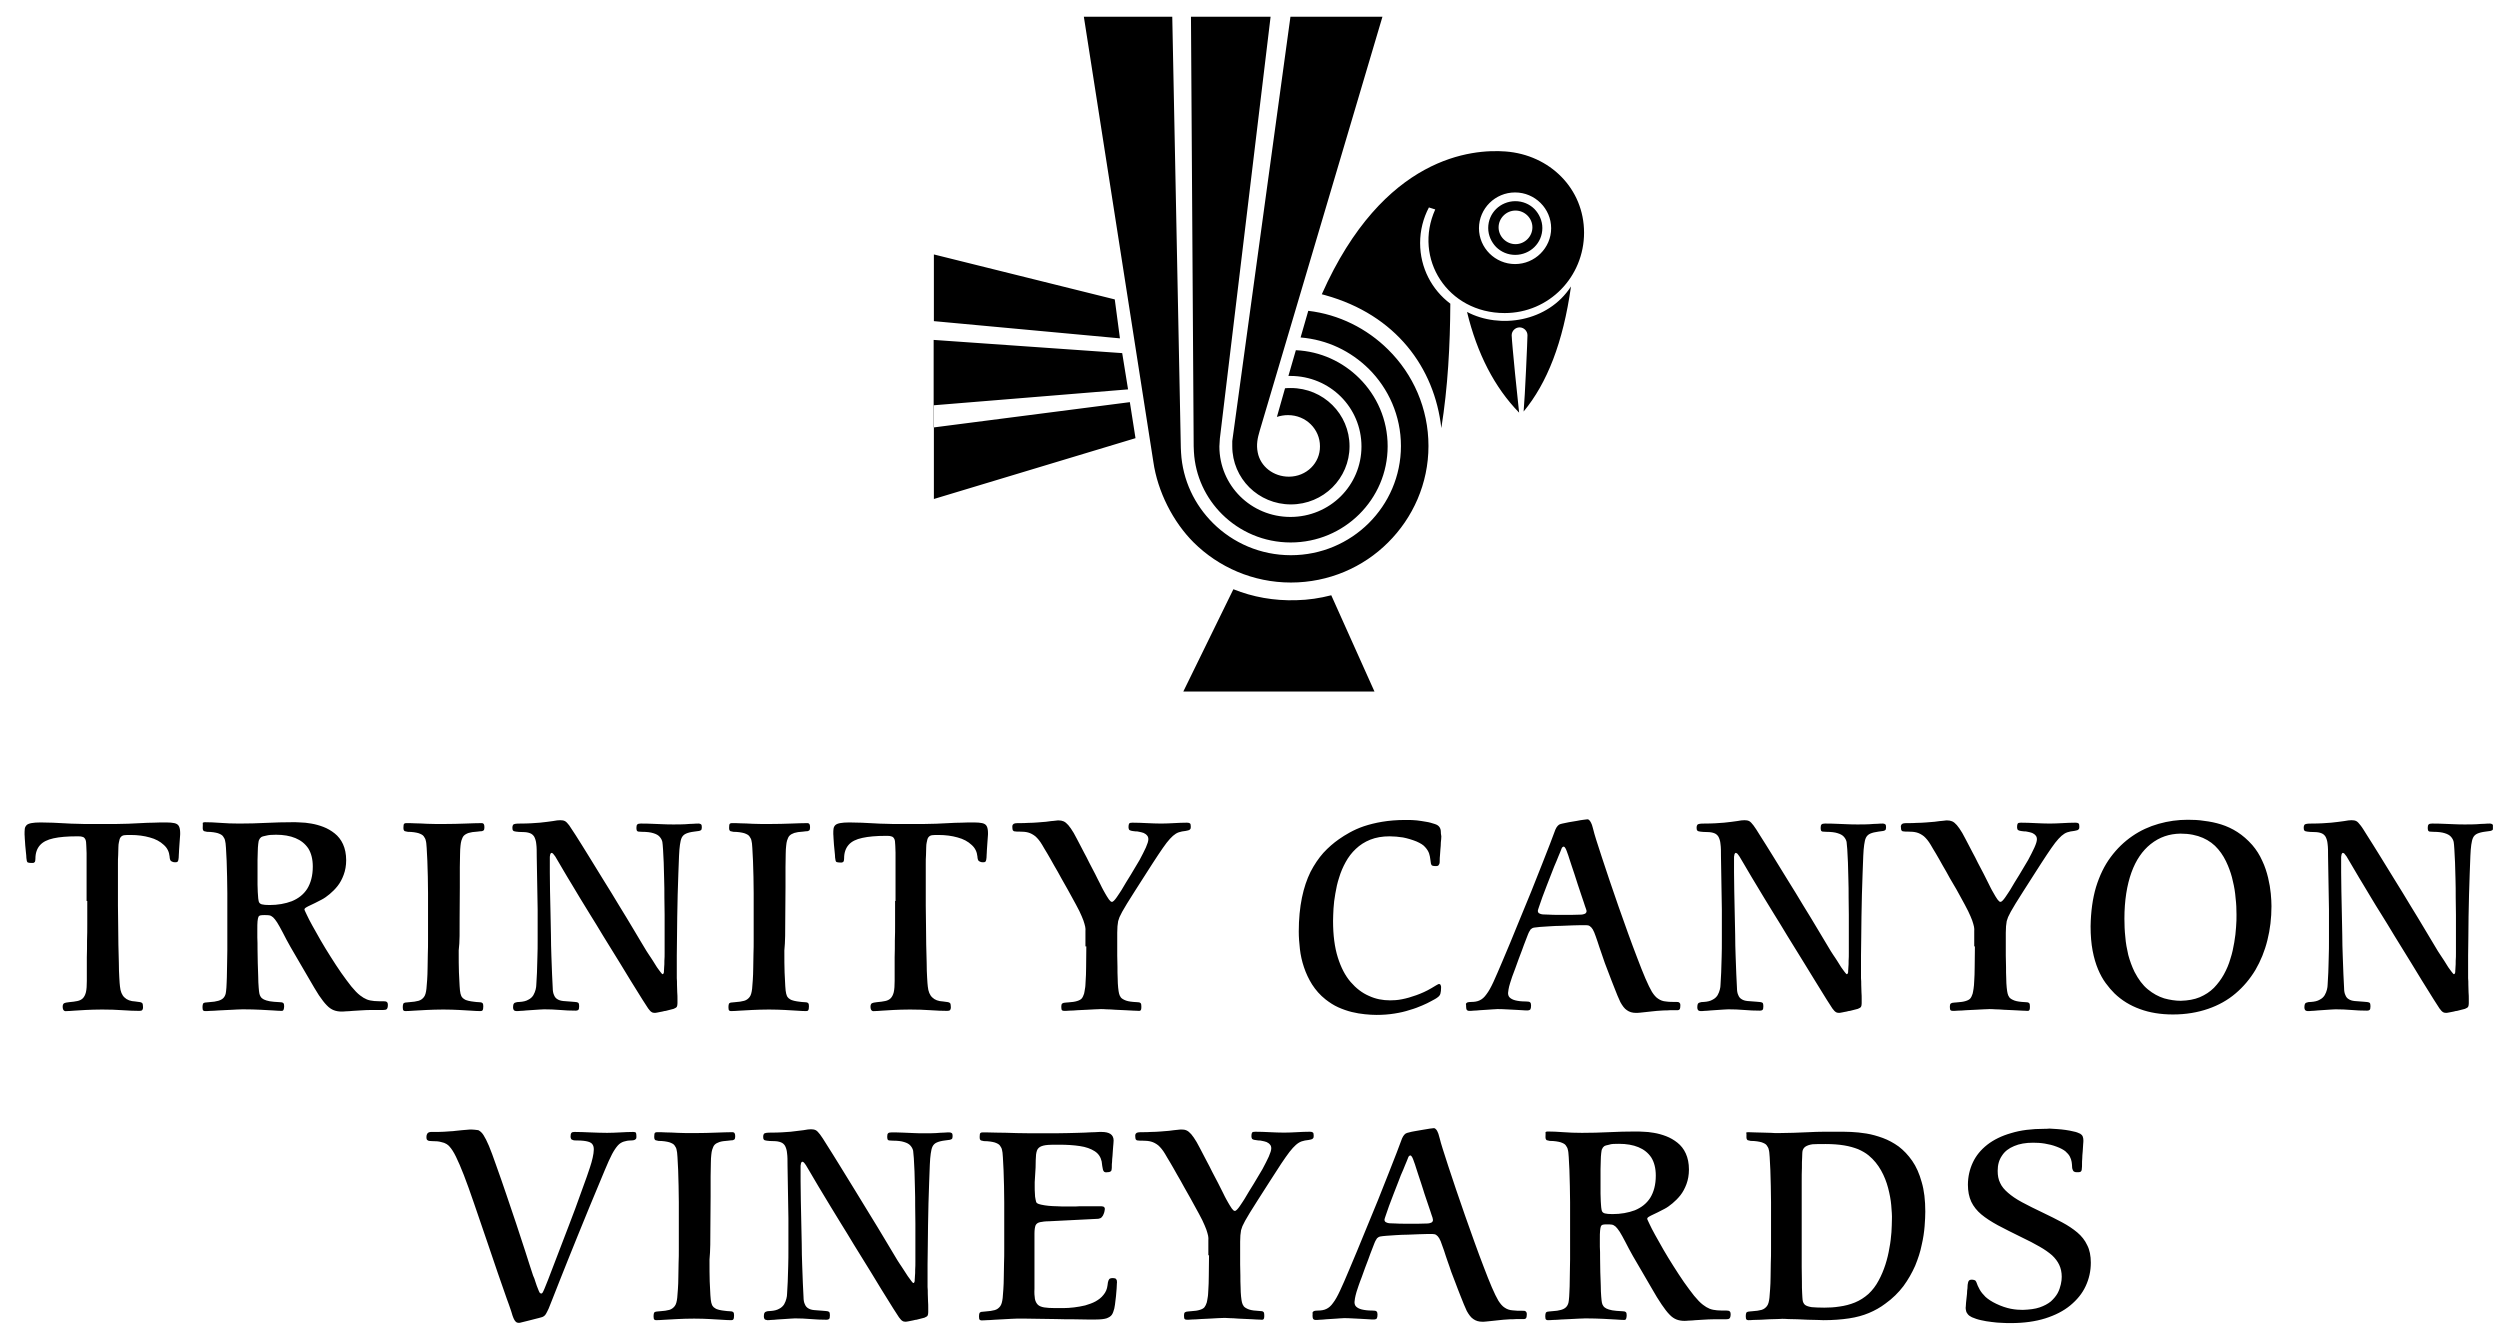 <svg width="85" height="45" viewBox="0 0 85 45" fill="none" xmlns="http://www.w3.org/2000/svg">
<g clip-path="url(#clip0_45_959)">
<path d="M79.185 30.923C79.185 31.06 79.185 31.22 79.185 31.395C79.185 31.57 79.185 31.76 79.185 31.958C79.185 32.156 79.185 32.346 79.177 32.536C79.17 32.726 79.17 32.909 79.162 33.069C79.154 33.236 79.147 33.373 79.139 33.487C79.139 33.533 79.131 33.586 79.116 33.647C79.101 33.708 79.078 33.769 79.039 33.837C79.001 33.898 78.947 33.951 78.871 33.989C78.794 34.035 78.694 34.058 78.572 34.066C78.51 34.066 78.457 34.073 78.426 34.088C78.395 34.096 78.372 34.119 78.365 34.142C78.357 34.164 78.349 34.202 78.349 34.248C78.349 34.286 78.357 34.317 78.372 34.339C78.388 34.362 78.426 34.377 78.472 34.377C78.495 34.377 78.533 34.377 78.595 34.37C78.656 34.37 78.725 34.362 78.802 34.355C78.878 34.347 78.963 34.347 79.039 34.339C79.124 34.332 79.193 34.332 79.262 34.324C79.323 34.324 79.377 34.317 79.407 34.317C79.584 34.317 79.768 34.324 79.944 34.339C80.121 34.355 80.297 34.362 80.481 34.362C80.519 34.362 80.542 34.355 80.565 34.339C80.588 34.317 80.596 34.279 80.596 34.21C80.596 34.164 80.588 34.134 80.581 34.111C80.565 34.088 80.542 34.081 80.511 34.073C80.481 34.066 80.427 34.066 80.358 34.058C80.243 34.05 80.144 34.043 80.059 34.035C79.975 34.027 79.906 34.005 79.86 33.974C79.806 33.944 79.768 33.898 79.745 33.837C79.714 33.776 79.699 33.693 79.699 33.594C79.691 33.464 79.683 33.312 79.676 33.122C79.668 32.932 79.66 32.726 79.653 32.498C79.645 32.27 79.637 32.034 79.637 31.783C79.63 31.532 79.63 31.28 79.622 31.029C79.614 30.778 79.614 30.535 79.607 30.299C79.607 30.063 79.599 29.85 79.599 29.66C79.599 29.462 79.599 29.294 79.599 29.157C79.599 29.135 79.599 29.112 79.607 29.089C79.607 29.066 79.614 29.043 79.622 29.028C79.63 29.013 79.645 28.998 79.653 28.998C79.668 28.998 79.683 29.005 79.706 29.02C79.722 29.036 79.752 29.074 79.783 29.119C79.89 29.294 79.983 29.462 80.075 29.614C80.166 29.766 80.251 29.918 80.343 30.063C80.435 30.215 80.527 30.367 80.626 30.535C80.726 30.702 80.841 30.892 80.972 31.098C81.102 31.303 81.248 31.547 81.409 31.813C81.577 32.087 81.769 32.399 81.991 32.757C82.206 33.114 82.459 33.525 82.751 33.989C82.835 34.119 82.896 34.218 82.942 34.286C82.988 34.347 83.027 34.393 83.057 34.408C83.088 34.431 83.126 34.438 83.172 34.438C83.195 34.438 83.226 34.431 83.272 34.423C83.318 34.416 83.372 34.4 83.425 34.393C83.479 34.377 83.517 34.37 83.54 34.37C83.663 34.339 83.747 34.317 83.809 34.301C83.862 34.279 83.901 34.256 83.916 34.233C83.931 34.202 83.939 34.164 83.939 34.111C83.939 34.081 83.939 34.035 83.939 33.967C83.939 33.898 83.939 33.822 83.931 33.738C83.931 33.655 83.924 33.571 83.924 33.487C83.924 33.404 83.924 33.327 83.916 33.259C83.916 33.19 83.916 33.137 83.916 33.107C83.916 33.092 83.916 33.031 83.916 32.916C83.916 32.81 83.916 32.665 83.916 32.483C83.916 32.308 83.924 32.102 83.924 31.874C83.924 31.646 83.931 31.41 83.931 31.166C83.939 30.915 83.939 30.672 83.947 30.421C83.954 30.169 83.962 29.934 83.97 29.705C83.977 29.477 83.985 29.272 83.993 29.097C84 28.944 84.008 28.823 84.023 28.724C84.039 28.625 84.054 28.541 84.085 28.48C84.115 28.419 84.161 28.374 84.23 28.343C84.299 28.313 84.384 28.29 84.507 28.275C84.583 28.267 84.637 28.26 84.675 28.252C84.713 28.244 84.737 28.229 84.752 28.214C84.76 28.191 84.767 28.161 84.767 28.123C84.767 28.069 84.76 28.039 84.737 28.024C84.713 28.009 84.691 28.001 84.66 28.001C84.614 28.001 84.545 28.001 84.476 28.009C84.399 28.009 84.315 28.016 84.2 28.024C84.092 28.031 83.962 28.031 83.801 28.031C83.694 28.031 83.579 28.031 83.456 28.024C83.333 28.016 83.203 28.016 83.073 28.009C82.942 28.001 82.812 28.001 82.689 28.001C82.635 28.001 82.597 28.009 82.574 28.031C82.551 28.054 82.543 28.092 82.543 28.153C82.543 28.191 82.551 28.222 82.559 28.244C82.574 28.26 82.59 28.275 82.62 28.275C82.651 28.275 82.681 28.282 82.735 28.282C82.896 28.282 83.027 28.298 83.119 28.328C83.218 28.358 83.287 28.397 83.333 28.45C83.379 28.503 83.41 28.556 83.425 28.625C83.433 28.671 83.441 28.754 83.448 28.876C83.456 28.998 83.464 29.15 83.471 29.325C83.479 29.5 83.479 29.69 83.487 29.896C83.494 30.101 83.494 30.306 83.494 30.512C83.494 30.725 83.502 30.923 83.502 31.105C83.502 31.296 83.502 31.463 83.502 31.608C83.502 31.752 83.502 31.866 83.502 31.942C83.502 31.996 83.502 32.064 83.502 32.14C83.502 32.224 83.502 32.308 83.502 32.399C83.502 32.49 83.502 32.574 83.494 32.665C83.494 32.749 83.494 32.825 83.487 32.886C83.487 32.947 83.479 32.985 83.479 33.008C83.479 33.015 83.479 33.031 83.479 33.046C83.479 33.061 83.471 33.084 83.464 33.099C83.456 33.114 83.448 33.122 83.433 33.122C83.418 33.122 83.402 33.099 83.364 33.053C83.333 33.008 83.287 32.955 83.241 32.886C83.195 32.818 83.149 32.742 83.103 32.665C83.057 32.589 83.011 32.528 82.973 32.468C82.935 32.407 82.912 32.369 82.888 32.338C82.758 32.117 82.612 31.874 82.451 31.608C82.29 31.341 82.129 31.067 81.953 30.786C81.784 30.504 81.608 30.215 81.432 29.934C81.255 29.652 81.087 29.378 80.926 29.112C80.765 28.846 80.611 28.61 80.473 28.389C80.381 28.244 80.32 28.138 80.258 28.062C80.205 27.993 80.159 27.94 80.113 27.917C80.067 27.894 80.013 27.887 79.952 27.887C79.898 27.887 79.814 27.894 79.699 27.917C79.584 27.932 79.438 27.955 79.262 27.971C79.085 27.986 78.863 28.001 78.61 28.001C78.533 28.001 78.472 28.001 78.434 28.009C78.395 28.016 78.365 28.024 78.349 28.047C78.334 28.069 78.326 28.1 78.326 28.145C78.326 28.191 78.334 28.222 78.349 28.237C78.365 28.26 78.395 28.267 78.449 28.275C78.503 28.282 78.579 28.29 78.687 28.29C78.786 28.29 78.863 28.305 78.924 28.328C78.986 28.351 79.032 28.389 79.07 28.45C79.101 28.511 79.131 28.594 79.139 28.701C79.154 28.808 79.154 28.952 79.154 29.127L79.185 30.923ZM74.132 28.343C74.439 28.343 74.692 28.397 74.899 28.488C75.106 28.579 75.282 28.709 75.42 28.876C75.558 29.036 75.665 29.226 75.75 29.431C75.819 29.599 75.88 29.774 75.918 29.964C75.965 30.154 75.995 30.337 76.01 30.535C76.034 30.725 76.041 30.915 76.041 31.098C76.041 31.22 76.041 31.364 76.026 31.524C76.018 31.684 75.995 31.859 75.965 32.041C75.934 32.224 75.895 32.414 75.834 32.597C75.781 32.787 75.704 32.962 75.612 33.13C75.52 33.297 75.405 33.449 75.274 33.586C75.136 33.723 74.983 33.822 74.791 33.906C74.607 33.982 74.393 34.02 74.147 34.027C73.963 34.027 73.772 33.997 73.58 33.944C73.388 33.883 73.204 33.784 73.028 33.639C72.851 33.495 72.706 33.297 72.575 33.046C72.483 32.856 72.414 32.665 72.361 32.468C72.315 32.27 72.276 32.064 72.261 31.859C72.238 31.653 72.23 31.44 72.23 31.235C72.23 30.619 72.315 30.093 72.468 29.667C72.621 29.241 72.844 28.922 73.12 28.701C73.427 28.457 73.756 28.351 74.132 28.343ZM74.385 27.872C74.048 27.872 73.718 27.917 73.396 28.009C73.074 28.1 72.775 28.237 72.499 28.427C72.223 28.617 71.977 28.853 71.763 29.142C71.548 29.431 71.387 29.766 71.264 30.162C71.149 30.55 71.088 30.999 71.08 31.494C71.08 31.805 71.103 32.08 71.149 32.323C71.195 32.566 71.257 32.772 71.333 32.955C71.41 33.137 71.494 33.289 71.594 33.426C71.694 33.563 71.793 33.677 71.893 33.776C72.138 34.012 72.422 34.187 72.759 34.309C73.089 34.431 73.465 34.492 73.879 34.492C74.324 34.492 74.722 34.423 75.075 34.301C75.428 34.18 75.742 34.005 76.01 33.776C76.279 33.548 76.501 33.282 76.685 32.977C76.862 32.673 77 32.338 77.092 31.965C77.184 31.6 77.23 31.212 77.23 30.809C77.23 30.687 77.222 30.55 77.207 30.383C77.191 30.215 77.161 30.033 77.115 29.842C77.069 29.652 77.007 29.454 76.915 29.264C76.831 29.074 76.716 28.891 76.578 28.731C76.417 28.549 76.248 28.404 76.072 28.29C75.895 28.176 75.712 28.092 75.52 28.031C75.328 27.971 75.136 27.932 74.945 27.91C74.761 27.879 74.569 27.872 74.385 27.872ZM67.147 32.178C67.147 32.46 67.139 32.703 67.139 32.886C67.139 33.076 67.131 33.228 67.124 33.343C67.116 33.457 67.116 33.548 67.101 33.617C67.093 33.685 67.078 33.738 67.07 33.784C67.047 33.852 67.024 33.906 66.993 33.944C66.963 33.982 66.909 34.012 66.832 34.035C66.763 34.058 66.663 34.073 66.533 34.081C66.464 34.088 66.418 34.088 66.38 34.096C66.349 34.103 66.326 34.119 66.311 34.134C66.303 34.157 66.295 34.187 66.295 34.233C66.295 34.294 66.303 34.332 66.318 34.347C66.334 34.362 66.357 34.37 66.395 34.37C66.433 34.37 66.487 34.37 66.572 34.362C66.656 34.362 66.748 34.355 66.847 34.347C66.955 34.339 67.062 34.339 67.162 34.332C67.269 34.324 67.361 34.324 67.446 34.317C67.53 34.317 67.591 34.309 67.637 34.309C67.683 34.309 67.745 34.309 67.837 34.317C67.929 34.317 68.021 34.324 68.136 34.332C68.243 34.339 68.35 34.339 68.465 34.347C68.573 34.355 68.672 34.355 68.749 34.362C68.834 34.362 68.895 34.37 68.925 34.37C68.948 34.37 68.972 34.37 68.979 34.362C68.995 34.355 69.002 34.339 69.01 34.317C69.017 34.294 69.017 34.256 69.017 34.21C69.017 34.157 69.01 34.119 68.987 34.103C68.964 34.081 68.925 34.073 68.864 34.073C68.703 34.066 68.58 34.05 68.496 34.02C68.412 33.989 68.35 33.951 68.32 33.913C68.289 33.868 68.266 33.822 68.258 33.776C68.251 33.738 68.235 33.67 68.228 33.578C68.22 33.487 68.212 33.381 68.212 33.259C68.205 33.137 68.205 33.008 68.205 32.878C68.205 32.742 68.197 32.612 68.197 32.49C68.197 32.361 68.197 32.247 68.197 32.148C68.197 32.049 68.197 31.965 68.197 31.904C68.197 31.851 68.197 31.79 68.197 31.714C68.197 31.638 68.205 31.57 68.205 31.494C68.212 31.425 68.22 31.364 68.228 31.319C68.243 31.273 68.258 31.227 68.274 31.182C68.297 31.136 68.327 31.075 68.366 30.999C68.404 30.93 68.458 30.839 68.527 30.725C68.596 30.611 68.688 30.474 68.795 30.299C68.903 30.131 69.033 29.926 69.194 29.675C69.347 29.431 69.485 29.226 69.593 29.059C69.7 28.891 69.8 28.762 69.876 28.655C69.953 28.556 70.03 28.473 70.091 28.419C70.152 28.366 70.221 28.32 70.29 28.298C70.359 28.275 70.436 28.26 70.52 28.252C70.574 28.244 70.62 28.229 70.643 28.222C70.666 28.206 70.681 28.191 70.689 28.176C70.697 28.153 70.697 28.13 70.697 28.092C70.697 28.039 70.689 28.009 70.666 27.993C70.643 27.978 70.612 27.971 70.566 27.971C70.421 27.971 70.275 27.978 70.129 27.986C69.984 27.993 69.838 28.001 69.692 28.001C69.531 28.001 69.37 27.993 69.201 27.986C69.04 27.978 68.872 27.971 68.711 27.971C68.657 27.971 68.619 27.978 68.603 28.001C68.588 28.024 68.58 28.062 68.58 28.123C68.58 28.153 68.588 28.183 68.596 28.199C68.603 28.222 68.626 28.229 68.665 28.244C68.695 28.252 68.749 28.26 68.818 28.267C68.856 28.267 68.903 28.267 68.948 28.282C68.995 28.29 69.048 28.305 69.094 28.32C69.14 28.343 69.178 28.366 69.209 28.404C69.24 28.435 69.255 28.48 69.255 28.534C69.255 28.602 69.225 28.693 69.171 28.815C69.117 28.937 69.04 29.081 68.956 29.241C68.864 29.401 68.764 29.568 68.657 29.743C68.55 29.918 68.442 30.086 68.343 30.261C68.327 30.291 68.304 30.322 68.274 30.367C68.243 30.413 68.212 30.459 68.182 30.504C68.151 30.55 68.12 30.588 68.09 30.619C68.059 30.649 68.036 30.664 68.021 30.664C68.013 30.664 67.998 30.657 67.99 30.657C67.982 30.649 67.967 30.641 67.967 30.641C67.944 30.619 67.929 30.603 67.913 30.58C67.898 30.558 67.875 30.52 67.844 30.474C67.814 30.428 67.775 30.352 67.722 30.261C67.699 30.215 67.66 30.147 67.614 30.048C67.561 29.949 67.507 29.835 67.446 29.713C67.377 29.584 67.315 29.462 67.246 29.332C67.185 29.203 67.124 29.089 67.07 28.99C67.016 28.891 66.978 28.815 66.955 28.769C66.863 28.587 66.778 28.435 66.717 28.32C66.648 28.206 66.587 28.115 66.533 28.054C66.48 27.993 66.426 27.948 66.372 27.925C66.318 27.902 66.265 27.894 66.203 27.894C66.18 27.894 66.15 27.894 66.104 27.902C66.058 27.91 66.012 27.91 65.95 27.917C65.889 27.925 65.835 27.932 65.774 27.94C65.69 27.948 65.598 27.955 65.49 27.963C65.383 27.971 65.276 27.978 65.168 27.978C65.061 27.986 64.977 27.986 64.9 27.986C64.823 27.986 64.762 27.986 64.724 27.993C64.685 28.001 64.662 28.016 64.647 28.039C64.632 28.062 64.624 28.092 64.632 28.13C64.632 28.176 64.639 28.214 64.647 28.229C64.662 28.252 64.685 28.267 64.716 28.267C64.754 28.275 64.808 28.275 64.877 28.275C64.984 28.275 65.084 28.282 65.168 28.305C65.253 28.328 65.337 28.374 65.414 28.435C65.49 28.503 65.567 28.594 65.644 28.724C65.69 28.8 65.743 28.899 65.82 29.02C65.889 29.142 65.973 29.279 66.05 29.424C66.134 29.568 66.219 29.713 66.295 29.858C66.38 30.002 66.449 30.124 66.518 30.238C66.579 30.352 66.625 30.436 66.656 30.489C66.763 30.687 66.855 30.847 66.916 30.976C66.978 31.105 67.024 31.212 67.055 31.296C67.085 31.379 67.101 31.448 67.116 31.509C67.124 31.562 67.131 31.615 67.124 31.661V32.178H67.147ZM58.543 30.923C58.543 31.06 58.543 31.22 58.543 31.395C58.543 31.57 58.543 31.76 58.543 31.958C58.543 32.156 58.543 32.346 58.536 32.536C58.528 32.726 58.528 32.909 58.52 33.069C58.513 33.236 58.505 33.373 58.497 33.487C58.497 33.533 58.49 33.586 58.474 33.647C58.459 33.708 58.436 33.769 58.398 33.837C58.359 33.898 58.306 33.951 58.229 33.989C58.152 34.035 58.053 34.058 57.93 34.066C57.868 34.066 57.815 34.073 57.784 34.088C57.754 34.096 57.73 34.119 57.723 34.142C57.715 34.164 57.708 34.202 57.708 34.248C57.708 34.286 57.715 34.317 57.73 34.339C57.746 34.362 57.784 34.377 57.83 34.377C57.853 34.377 57.892 34.377 57.953 34.37C58.014 34.37 58.083 34.362 58.16 34.355C58.237 34.347 58.321 34.347 58.398 34.339C58.482 34.332 58.551 34.332 58.62 34.324C58.681 34.324 58.735 34.317 58.766 34.317C58.942 34.317 59.126 34.324 59.302 34.339C59.479 34.355 59.655 34.362 59.839 34.362C59.877 34.362 59.901 34.355 59.923 34.339C59.947 34.317 59.954 34.279 59.954 34.21C59.954 34.164 59.947 34.134 59.939 34.111C59.923 34.088 59.901 34.081 59.87 34.073C59.839 34.066 59.785 34.066 59.717 34.058C59.602 34.05 59.502 34.043 59.417 34.035C59.333 34.027 59.264 34.005 59.218 33.974C59.164 33.944 59.126 33.898 59.103 33.837C59.072 33.776 59.057 33.693 59.057 33.594C59.049 33.464 59.042 33.312 59.034 33.122C59.026 32.932 59.019 32.726 59.011 32.498C59.003 32.27 58.996 32.034 58.996 31.783C58.988 31.532 58.988 31.28 58.98 31.029C58.973 30.778 58.973 30.535 58.965 30.299C58.965 30.063 58.957 29.85 58.957 29.66C58.957 29.462 58.957 29.294 58.957 29.157C58.957 29.135 58.957 29.112 58.965 29.089C58.965 29.066 58.973 29.043 58.98 29.028C58.988 29.013 59.003 28.998 59.011 28.998C59.026 28.998 59.042 29.005 59.065 29.02C59.08 29.036 59.111 29.074 59.141 29.119C59.249 29.294 59.341 29.462 59.433 29.614C59.525 29.766 59.609 29.918 59.701 30.063C59.793 30.215 59.885 30.367 59.985 30.535C60.084 30.702 60.2 30.892 60.33 31.098C60.46 31.303 60.606 31.547 60.767 31.813C60.936 32.087 61.127 32.399 61.35 32.757C61.572 33.114 61.817 33.525 62.109 33.989C62.193 34.119 62.255 34.218 62.3 34.286C62.346 34.347 62.385 34.393 62.416 34.408C62.446 34.431 62.484 34.438 62.531 34.438C62.554 34.438 62.584 34.431 62.63 34.423C62.676 34.416 62.73 34.4 62.784 34.393C62.837 34.377 62.876 34.37 62.899 34.37C63.021 34.339 63.106 34.317 63.167 34.301C63.221 34.279 63.259 34.256 63.274 34.233C63.29 34.202 63.297 34.164 63.297 34.111C63.297 34.081 63.297 34.035 63.297 33.967C63.297 33.898 63.297 33.822 63.29 33.738C63.29 33.655 63.282 33.571 63.282 33.487C63.282 33.404 63.282 33.327 63.274 33.259C63.274 33.19 63.274 33.137 63.274 33.107C63.274 33.092 63.274 33.031 63.274 32.916C63.274 32.81 63.274 32.665 63.274 32.483C63.274 32.308 63.282 32.102 63.282 31.874C63.282 31.646 63.29 31.41 63.29 31.166C63.297 30.915 63.297 30.672 63.305 30.421C63.313 30.169 63.32 29.934 63.328 29.705C63.336 29.477 63.343 29.272 63.351 29.097C63.359 28.944 63.366 28.823 63.382 28.724C63.397 28.625 63.412 28.541 63.443 28.48C63.474 28.419 63.52 28.374 63.589 28.343C63.658 28.313 63.75 28.29 63.865 28.275C63.941 28.267 63.995 28.26 64.033 28.252C64.072 28.244 64.095 28.229 64.11 28.214C64.118 28.191 64.126 28.161 64.126 28.123C64.126 28.069 64.118 28.039 64.095 28.024C64.072 28.009 64.049 28.001 64.018 28.001C63.972 28.001 63.903 28.001 63.834 28.009C63.757 28.009 63.673 28.016 63.558 28.024C63.451 28.031 63.32 28.031 63.159 28.031C63.052 28.031 62.937 28.031 62.814 28.024C62.692 28.016 62.561 28.016 62.431 28.009C62.3 28.001 62.17 28.001 62.047 28.001C61.994 28.001 61.956 28.009 61.932 28.031C61.91 28.054 61.902 28.092 61.902 28.153C61.902 28.191 61.91 28.222 61.917 28.244C61.932 28.26 61.948 28.275 61.978 28.275C62.009 28.275 62.04 28.282 62.093 28.282C62.255 28.282 62.385 28.298 62.477 28.328C62.577 28.358 62.646 28.397 62.692 28.45C62.738 28.503 62.768 28.556 62.784 28.625C62.791 28.671 62.799 28.754 62.807 28.876C62.814 28.998 62.822 29.15 62.83 29.325C62.837 29.5 62.837 29.69 62.845 29.896C62.853 30.101 62.853 30.306 62.853 30.512C62.853 30.725 62.86 30.923 62.86 31.105C62.86 31.296 62.86 31.463 62.86 31.608C62.86 31.752 62.86 31.866 62.86 31.942C62.86 31.996 62.86 32.064 62.86 32.14C62.86 32.224 62.86 32.308 62.86 32.399C62.86 32.49 62.86 32.574 62.853 32.665C62.853 32.749 62.853 32.825 62.845 32.886C62.845 32.947 62.837 32.985 62.837 33.008C62.837 33.015 62.837 33.031 62.837 33.046C62.837 33.061 62.83 33.084 62.822 33.099C62.814 33.114 62.807 33.122 62.791 33.122C62.776 33.122 62.761 33.099 62.722 33.053C62.692 33.008 62.646 32.955 62.6 32.886C62.554 32.818 62.508 32.742 62.462 32.665C62.416 32.589 62.37 32.528 62.331 32.468C62.293 32.407 62.27 32.369 62.247 32.338C62.117 32.117 61.971 31.874 61.81 31.608C61.649 31.341 61.488 31.067 61.311 30.786C61.143 30.504 60.966 30.215 60.79 29.934C60.614 29.652 60.445 29.378 60.284 29.112C60.123 28.846 59.969 28.61 59.831 28.389C59.739 28.244 59.678 28.138 59.617 28.062C59.563 27.993 59.517 27.94 59.471 27.917C59.425 27.894 59.371 27.887 59.31 27.887C59.256 27.887 59.172 27.894 59.057 27.917C58.942 27.932 58.796 27.955 58.62 27.971C58.444 27.986 58.221 28.001 57.968 28.001C57.892 28.001 57.83 28.001 57.792 28.009C57.754 28.016 57.723 28.024 57.708 28.047C57.692 28.069 57.684 28.1 57.684 28.145C57.684 28.191 57.692 28.222 57.708 28.237C57.723 28.26 57.754 28.267 57.807 28.275C57.861 28.282 57.938 28.29 58.045 28.29C58.145 28.29 58.221 28.305 58.283 28.328C58.344 28.351 58.39 28.389 58.428 28.45C58.459 28.511 58.49 28.594 58.497 28.701C58.513 28.808 58.513 28.952 58.513 29.127L58.543 30.923ZM53.943 30.976C53.943 31.014 53.927 31.045 53.889 31.067C53.851 31.083 53.805 31.098 53.728 31.098C53.659 31.098 53.567 31.105 53.459 31.105C53.391 31.105 53.314 31.105 53.222 31.105C53.13 31.105 53.045 31.105 52.946 31.105C52.854 31.105 52.762 31.105 52.677 31.098C52.593 31.098 52.516 31.09 52.455 31.09C52.386 31.083 52.34 31.06 52.317 31.045C52.294 31.022 52.286 30.999 52.286 30.968C52.286 30.953 52.302 30.9 52.332 30.816C52.363 30.733 52.394 30.634 52.44 30.504C52.486 30.383 52.539 30.246 52.593 30.101C52.647 29.956 52.708 29.812 52.762 29.667C52.816 29.523 52.869 29.393 52.923 29.272C52.969 29.15 53.015 29.051 53.045 28.975C53.076 28.899 53.092 28.853 53.099 28.838C53.107 28.823 53.114 28.808 53.13 28.8C53.138 28.792 53.153 28.785 53.16 28.785C53.191 28.785 53.214 28.815 53.237 28.861C53.26 28.906 53.276 28.96 53.298 29.02C53.314 29.051 53.329 29.112 53.352 29.18C53.375 29.256 53.406 29.34 53.437 29.439C53.467 29.53 53.498 29.629 53.529 29.713C53.559 29.804 53.582 29.88 53.605 29.949C53.628 30.017 53.636 30.055 53.644 30.071C53.651 30.093 53.667 30.139 53.69 30.208C53.713 30.276 53.736 30.352 53.766 30.436C53.797 30.52 53.82 30.603 53.851 30.687C53.881 30.771 53.897 30.839 53.92 30.892C53.935 30.93 53.943 30.961 53.943 30.976ZM49.848 34.225C49.848 34.271 49.856 34.309 49.863 34.324C49.879 34.347 49.894 34.362 49.909 34.362C49.925 34.37 49.948 34.37 49.963 34.37C49.994 34.37 50.04 34.37 50.101 34.362C50.162 34.362 50.231 34.355 50.316 34.347C50.392 34.339 50.469 34.339 50.553 34.332C50.63 34.324 50.707 34.324 50.768 34.317C50.83 34.317 50.876 34.309 50.906 34.309C50.99 34.309 51.09 34.309 51.19 34.317C51.29 34.324 51.389 34.324 51.489 34.332C51.589 34.339 51.673 34.339 51.757 34.347C51.834 34.355 51.895 34.355 51.926 34.355C51.98 34.355 52.018 34.339 52.033 34.317C52.049 34.286 52.056 34.248 52.056 34.187C52.056 34.142 52.049 34.103 52.026 34.081C52.003 34.058 51.957 34.05 51.88 34.05C51.727 34.05 51.612 34.035 51.52 34.012C51.428 33.989 51.366 33.951 51.328 33.913C51.29 33.875 51.274 33.822 51.274 33.761C51.274 33.738 51.282 33.7 51.29 33.639C51.297 33.578 51.32 33.51 51.343 33.426C51.359 33.373 51.382 33.305 51.412 33.213C51.443 33.122 51.481 33.023 51.52 32.924C51.558 32.818 51.596 32.711 51.635 32.605C51.673 32.498 51.711 32.407 51.742 32.323C51.773 32.239 51.796 32.171 51.811 32.133C51.872 31.98 51.918 31.859 51.949 31.775C51.98 31.691 52.018 31.638 52.041 31.6C52.072 31.57 52.11 31.547 52.156 31.539C52.194 31.532 52.263 31.524 52.355 31.516C52.447 31.509 52.562 31.501 52.693 31.494C52.823 31.486 52.953 31.478 53.092 31.478C53.23 31.471 53.352 31.471 53.467 31.463C53.582 31.463 53.682 31.456 53.751 31.456C53.828 31.456 53.866 31.456 53.866 31.456C53.912 31.456 53.958 31.456 53.996 31.463C54.035 31.471 54.065 31.494 54.104 31.532C54.134 31.562 54.173 31.623 54.203 31.699C54.234 31.775 54.272 31.882 54.318 32.019C54.357 32.148 54.403 32.27 54.441 32.384C54.479 32.498 54.525 32.62 54.564 32.742C54.61 32.863 54.656 32.985 54.709 33.122C54.763 33.259 54.817 33.411 54.886 33.578C54.962 33.776 55.031 33.944 55.093 34.073C55.162 34.195 55.231 34.294 55.315 34.347C55.4 34.408 55.499 34.438 55.622 34.438C55.653 34.438 55.699 34.438 55.76 34.431C55.821 34.423 55.898 34.416 55.975 34.408C56.051 34.4 56.128 34.393 56.189 34.385C56.258 34.377 56.304 34.37 56.335 34.37C56.419 34.362 56.496 34.362 56.565 34.355C56.634 34.355 56.711 34.355 56.78 34.347C56.849 34.347 56.933 34.347 57.017 34.347C57.04 34.347 57.056 34.347 57.079 34.339C57.094 34.332 57.109 34.317 57.117 34.301C57.125 34.279 57.132 34.24 57.132 34.187C57.132 34.164 57.132 34.149 57.125 34.126C57.117 34.103 57.102 34.096 57.086 34.081C57.063 34.066 57.033 34.066 56.987 34.066C56.856 34.066 56.741 34.066 56.642 34.05C56.542 34.043 56.458 34.012 56.381 33.959C56.304 33.913 56.235 33.83 56.166 33.723C56.105 33.617 56.028 33.464 55.944 33.267C55.86 33.069 55.768 32.84 55.668 32.574C55.568 32.308 55.461 32.034 55.353 31.729C55.246 31.433 55.139 31.128 55.031 30.824C54.924 30.52 54.824 30.223 54.725 29.934C54.633 29.652 54.541 29.386 54.464 29.15C54.387 28.914 54.326 28.716 54.272 28.556C54.226 28.397 54.188 28.29 54.18 28.237C54.165 28.168 54.142 28.107 54.127 28.047C54.104 27.993 54.088 27.948 54.058 27.91C54.035 27.879 54.004 27.856 53.973 27.856C53.958 27.856 53.912 27.864 53.843 27.872C53.774 27.879 53.697 27.894 53.613 27.91C53.521 27.925 53.437 27.94 53.344 27.955C53.252 27.971 53.184 27.986 53.122 28.001C53.076 28.009 53.038 28.024 53.007 28.039C52.977 28.062 52.946 28.092 52.923 28.13C52.9 28.168 52.869 28.229 52.846 28.305C52.815 28.381 52.769 28.511 52.7 28.693C52.631 28.876 52.539 29.104 52.432 29.378C52.325 29.652 52.202 29.956 52.064 30.306C51.926 30.649 51.773 31.022 51.604 31.425C51.443 31.828 51.267 32.247 51.083 32.681C50.96 32.97 50.86 33.206 50.776 33.388C50.691 33.571 50.615 33.708 50.538 33.807C50.469 33.906 50.392 33.974 50.308 34.012C50.231 34.05 50.132 34.066 50.024 34.066C49.963 34.066 49.925 34.073 49.894 34.081C49.863 34.096 49.848 34.111 49.84 34.134C49.848 34.164 49.848 34.187 49.848 34.225ZM48.989 28.29C48.989 28.222 48.974 28.168 48.943 28.123C48.913 28.077 48.859 28.039 48.782 28.016C48.69 27.986 48.59 27.955 48.483 27.94C48.376 27.917 48.276 27.91 48.176 27.894C48.077 27.887 47.992 27.879 47.923 27.879C47.854 27.879 47.801 27.879 47.778 27.879C47.486 27.879 47.226 27.902 46.996 27.94C46.766 27.978 46.559 28.031 46.374 28.092C46.191 28.153 46.029 28.229 45.891 28.305C45.753 28.381 45.631 28.457 45.523 28.534C45.339 28.663 45.163 28.815 44.994 28.998C44.833 29.18 44.688 29.393 44.557 29.645C44.434 29.896 44.335 30.185 44.266 30.52C44.197 30.854 44.158 31.242 44.158 31.676C44.158 31.866 44.174 32.064 44.197 32.27C44.22 32.475 44.266 32.681 44.335 32.886C44.404 33.092 44.496 33.289 44.611 33.472C44.734 33.662 44.879 33.83 45.071 33.982C45.209 34.088 45.347 34.18 45.5 34.248C45.654 34.317 45.807 34.37 45.96 34.408C46.114 34.446 46.26 34.469 46.405 34.484C46.551 34.499 46.681 34.507 46.804 34.507C47.019 34.507 47.218 34.492 47.41 34.461C47.601 34.431 47.77 34.393 47.931 34.339C48.092 34.294 48.23 34.24 48.353 34.187C48.475 34.134 48.575 34.088 48.652 34.043C48.752 33.989 48.828 33.951 48.874 33.913C48.928 33.875 48.959 33.837 48.974 33.784C48.989 33.731 48.997 33.662 48.997 33.571C48.997 33.548 48.997 33.525 48.982 33.495C48.974 33.472 48.959 33.457 48.928 33.457C48.92 33.457 48.905 33.457 48.897 33.464C48.882 33.472 48.867 33.48 48.828 33.502C48.797 33.518 48.744 33.556 48.675 33.594C48.498 33.7 48.322 33.776 48.153 33.837C47.985 33.898 47.824 33.944 47.67 33.974C47.517 34.005 47.387 34.012 47.264 34.012C47.011 34.012 46.773 33.967 46.543 33.86C46.313 33.761 46.106 33.601 45.922 33.388C45.738 33.175 45.592 32.894 45.485 32.551C45.378 32.209 45.324 31.798 45.324 31.311C45.324 31.189 45.332 31.052 45.339 30.892C45.347 30.733 45.37 30.558 45.401 30.383C45.431 30.2 45.47 30.017 45.531 29.835C45.585 29.652 45.661 29.477 45.753 29.31C45.845 29.142 45.96 28.99 46.099 28.861C46.236 28.731 46.398 28.625 46.589 28.549C46.781 28.473 46.996 28.435 47.249 28.435C47.394 28.435 47.548 28.45 47.701 28.473C47.854 28.503 48.008 28.549 48.161 28.61C48.299 28.671 48.399 28.731 48.46 28.808C48.522 28.876 48.568 28.952 48.59 29.02C48.614 29.089 48.621 29.15 48.629 29.203C48.636 29.272 48.644 29.325 48.652 29.363C48.66 29.393 48.675 29.424 48.698 29.431C48.721 29.439 48.752 29.447 48.797 29.447C48.828 29.447 48.859 29.447 48.882 29.439C48.905 29.431 48.92 29.409 48.935 29.378C48.951 29.348 48.951 29.294 48.951 29.226C48.951 29.196 48.951 29.15 48.959 29.089C48.966 29.028 48.966 28.952 48.974 28.876C48.982 28.8 48.989 28.716 48.989 28.64C48.997 28.564 49.005 28.495 49.005 28.435C48.989 28.351 48.989 28.313 48.989 28.29ZM36.935 32.178C36.935 32.46 36.928 32.703 36.928 32.886C36.928 33.076 36.92 33.228 36.912 33.343C36.905 33.457 36.905 33.548 36.889 33.617C36.882 33.685 36.866 33.738 36.859 33.784C36.836 33.852 36.813 33.906 36.782 33.944C36.751 33.982 36.698 34.012 36.621 34.035C36.552 34.058 36.452 34.073 36.322 34.081C36.253 34.088 36.207 34.088 36.169 34.096C36.138 34.103 36.115 34.119 36.1 34.134C36.092 34.157 36.084 34.187 36.084 34.233C36.084 34.294 36.092 34.332 36.107 34.347C36.123 34.362 36.146 34.37 36.184 34.37C36.222 34.37 36.276 34.37 36.36 34.362C36.445 34.362 36.537 34.355 36.636 34.347C36.744 34.339 36.851 34.339 36.951 34.332C37.058 34.324 37.15 34.324 37.234 34.317C37.319 34.317 37.38 34.309 37.426 34.309C37.472 34.309 37.533 34.309 37.626 34.317C37.718 34.317 37.81 34.324 37.925 34.332C38.032 34.339 38.139 34.339 38.254 34.347C38.362 34.355 38.461 34.355 38.538 34.362C38.622 34.362 38.684 34.37 38.714 34.37C38.737 34.37 38.76 34.37 38.768 34.362C38.783 34.355 38.791 34.339 38.799 34.317C38.806 34.294 38.806 34.256 38.806 34.21C38.806 34.157 38.799 34.119 38.776 34.103C38.753 34.081 38.714 34.073 38.653 34.073C38.492 34.066 38.369 34.05 38.285 34.02C38.201 33.989 38.139 33.951 38.109 33.913C38.078 33.868 38.055 33.822 38.047 33.776C38.04 33.738 38.024 33.67 38.017 33.578C38.009 33.487 38.001 33.381 38.001 33.259C37.994 33.137 37.994 33.008 37.994 32.878C37.994 32.742 37.986 32.612 37.986 32.49C37.986 32.361 37.986 32.247 37.986 32.148C37.986 32.049 37.986 31.965 37.986 31.904C37.986 31.851 37.986 31.79 37.986 31.714C37.986 31.638 37.994 31.57 37.994 31.494C38.001 31.425 38.009 31.364 38.017 31.319C38.032 31.273 38.047 31.227 38.063 31.182C38.086 31.136 38.116 31.075 38.155 30.999C38.193 30.93 38.247 30.839 38.316 30.725C38.385 30.611 38.477 30.474 38.584 30.299C38.691 30.131 38.822 29.926 38.983 29.675C39.136 29.431 39.274 29.226 39.382 29.059C39.489 28.891 39.589 28.762 39.665 28.655C39.742 28.556 39.819 28.473 39.88 28.419C39.941 28.366 40.01 28.32 40.079 28.298C40.148 28.275 40.225 28.26 40.309 28.252C40.363 28.244 40.409 28.229 40.432 28.222C40.455 28.206 40.47 28.191 40.478 28.176C40.486 28.153 40.486 28.13 40.486 28.092C40.486 28.039 40.478 28.009 40.455 27.993C40.432 27.978 40.401 27.971 40.355 27.971C40.21 27.971 40.064 27.978 39.918 27.986C39.773 27.993 39.627 28.001 39.481 28.001C39.32 28.001 39.159 27.993 38.99 27.986C38.829 27.978 38.661 27.971 38.5 27.971C38.446 27.971 38.408 27.978 38.392 28.001C38.377 28.024 38.369 28.062 38.369 28.123C38.369 28.153 38.377 28.183 38.385 28.199C38.392 28.222 38.415 28.229 38.454 28.244C38.484 28.252 38.538 28.26 38.607 28.267C38.645 28.267 38.691 28.267 38.737 28.282C38.783 28.29 38.837 28.305 38.883 28.32C38.929 28.343 38.967 28.366 38.998 28.404C39.029 28.435 39.044 28.48 39.044 28.534C39.044 28.602 39.013 28.693 38.96 28.815C38.906 28.937 38.829 29.081 38.745 29.241C38.653 29.401 38.553 29.568 38.446 29.743C38.339 29.918 38.231 30.086 38.132 30.261C38.116 30.291 38.093 30.322 38.063 30.367C38.032 30.413 38.001 30.459 37.971 30.504C37.94 30.55 37.909 30.588 37.879 30.619C37.848 30.649 37.825 30.664 37.81 30.664C37.802 30.664 37.787 30.657 37.779 30.657C37.771 30.649 37.756 30.641 37.756 30.641C37.733 30.619 37.718 30.603 37.702 30.58C37.687 30.558 37.664 30.52 37.633 30.474C37.602 30.428 37.564 30.352 37.511 30.261C37.487 30.215 37.449 30.147 37.403 30.048C37.349 29.949 37.296 29.835 37.234 29.713C37.166 29.584 37.104 29.462 37.035 29.332C36.974 29.203 36.912 29.089 36.859 28.99C36.805 28.891 36.767 28.815 36.744 28.769C36.652 28.587 36.567 28.435 36.506 28.32C36.437 28.206 36.376 28.115 36.322 28.054C36.268 27.993 36.215 27.948 36.161 27.925C36.107 27.902 36.054 27.894 35.992 27.894C35.969 27.894 35.939 27.894 35.893 27.902C35.847 27.91 35.801 27.91 35.739 27.917C35.678 27.925 35.624 27.932 35.563 27.94C35.479 27.948 35.386 27.955 35.279 27.963C35.172 27.971 35.065 27.978 34.957 27.978C34.85 27.986 34.766 27.986 34.689 27.986C34.612 27.986 34.551 27.986 34.512 27.993C34.474 28.001 34.451 28.016 34.436 28.039C34.42 28.062 34.413 28.092 34.42 28.13C34.42 28.176 34.428 28.214 34.436 28.229C34.451 28.252 34.474 28.267 34.505 28.267C34.543 28.275 34.597 28.275 34.666 28.275C34.773 28.275 34.873 28.282 34.957 28.305C35.041 28.328 35.126 28.374 35.203 28.435C35.279 28.503 35.356 28.594 35.433 28.724C35.479 28.8 35.532 28.899 35.609 29.02C35.678 29.142 35.762 29.279 35.839 29.424C35.923 29.568 36.008 29.713 36.084 29.858C36.169 30.002 36.238 30.124 36.299 30.238C36.36 30.352 36.406 30.436 36.437 30.489C36.544 30.687 36.636 30.847 36.698 30.976C36.759 31.105 36.805 31.212 36.836 31.296C36.866 31.379 36.882 31.448 36.897 31.509C36.905 31.562 36.912 31.615 36.905 31.661V32.178H36.935ZM30.433 30.634C30.433 30.702 30.433 30.801 30.433 30.938C30.433 31.075 30.433 31.235 30.433 31.418C30.433 31.6 30.433 31.783 30.425 31.98C30.425 32.178 30.425 32.369 30.418 32.544C30.418 32.726 30.418 32.886 30.418 33.031C30.418 33.175 30.418 33.282 30.418 33.35C30.418 33.51 30.41 33.639 30.387 33.738C30.364 33.83 30.326 33.898 30.28 33.944C30.234 33.989 30.172 34.02 30.096 34.035C30.019 34.05 29.927 34.066 29.82 34.073C29.728 34.081 29.674 34.096 29.643 34.111C29.613 34.134 29.597 34.172 29.597 34.225C29.597 34.294 29.613 34.332 29.636 34.355C29.659 34.377 29.689 34.385 29.735 34.377C29.804 34.377 29.889 34.37 29.996 34.362C30.096 34.355 30.226 34.347 30.38 34.339C30.533 34.332 30.717 34.324 30.939 34.324C31.192 34.324 31.43 34.332 31.637 34.347C31.852 34.362 32.036 34.37 32.204 34.37C32.25 34.37 32.289 34.362 32.304 34.339C32.319 34.317 32.335 34.279 32.327 34.218C32.327 34.172 32.319 34.142 32.312 34.119C32.296 34.096 32.273 34.081 32.235 34.073C32.197 34.066 32.143 34.058 32.066 34.05C31.905 34.043 31.783 33.997 31.698 33.913C31.614 33.837 31.56 33.708 31.545 33.54C31.537 33.48 31.53 33.381 31.522 33.236C31.514 33.099 31.507 32.932 31.507 32.742C31.499 32.551 31.499 32.346 31.491 32.117C31.491 31.897 31.484 31.669 31.484 31.448C31.484 31.22 31.476 30.999 31.476 30.794C31.476 30.588 31.476 30.398 31.476 30.23C31.476 30.063 31.476 29.934 31.476 29.835C31.476 29.789 31.476 29.721 31.476 29.637C31.476 29.553 31.476 29.462 31.476 29.363C31.476 29.264 31.476 29.165 31.484 29.074C31.484 28.983 31.491 28.891 31.491 28.815C31.491 28.739 31.499 28.686 31.507 28.648C31.522 28.564 31.537 28.503 31.568 28.465C31.599 28.427 31.637 28.404 31.691 28.397C31.744 28.389 31.821 28.389 31.905 28.389C32.151 28.389 32.365 28.419 32.557 28.473C32.757 28.526 32.91 28.61 33.032 28.724C33.155 28.83 33.217 28.967 33.232 29.119C33.232 29.157 33.24 29.188 33.247 29.218C33.255 29.249 33.27 29.272 33.301 29.287C33.324 29.302 33.362 29.317 33.416 29.317C33.447 29.317 33.477 29.317 33.493 29.302C33.516 29.294 33.523 29.272 33.531 29.234C33.539 29.196 33.546 29.135 33.546 29.059C33.546 29.028 33.554 28.975 33.554 28.906C33.562 28.838 33.562 28.762 33.569 28.686C33.577 28.602 33.577 28.534 33.585 28.465C33.592 28.397 33.592 28.358 33.592 28.328C33.592 28.222 33.577 28.138 33.546 28.085C33.516 28.031 33.462 28.001 33.393 27.986C33.324 27.971 33.232 27.963 33.117 27.963C32.971 27.963 32.833 27.963 32.688 27.971C32.542 27.971 32.404 27.978 32.258 27.986C31.974 28.001 31.683 28.016 31.399 28.016H30.541C30.402 28.016 30.265 28.016 30.126 28.009C29.988 28.009 29.85 28.001 29.712 27.993C29.436 27.978 29.153 27.963 28.877 27.963C28.746 27.963 28.639 27.971 28.562 27.986C28.485 28.001 28.432 28.024 28.401 28.054C28.37 28.085 28.348 28.123 28.34 28.176C28.332 28.222 28.332 28.282 28.332 28.358C28.332 28.389 28.34 28.435 28.34 28.503C28.348 28.572 28.348 28.64 28.355 28.724C28.363 28.808 28.37 28.884 28.378 28.96C28.386 29.036 28.393 29.104 28.393 29.157C28.401 29.211 28.409 29.241 28.409 29.256C28.416 29.279 28.424 29.302 28.447 29.31C28.47 29.317 28.501 29.325 28.547 29.325C28.585 29.325 28.608 29.325 28.631 29.325C28.654 29.317 28.67 29.302 28.685 29.287C28.693 29.264 28.7 29.226 28.7 29.18C28.7 28.99 28.754 28.838 28.854 28.724C28.953 28.61 29.107 28.534 29.321 28.488C29.528 28.442 29.797 28.419 30.119 28.419C30.195 28.419 30.257 28.419 30.295 28.435C30.341 28.442 30.372 28.465 30.395 28.503C30.418 28.534 30.433 28.594 30.433 28.663C30.433 28.686 30.441 28.724 30.441 28.785C30.441 28.846 30.448 28.914 30.448 28.99C30.448 29.066 30.448 29.15 30.448 29.226C30.448 29.31 30.448 29.378 30.448 29.439C30.448 29.508 30.448 29.553 30.448 29.584V30.634H30.433ZM26.699 31.212L26.707 30.162C26.707 29.896 26.707 29.667 26.707 29.485C26.707 29.302 26.714 29.15 26.714 29.036C26.714 28.922 26.722 28.823 26.73 28.754C26.737 28.686 26.745 28.625 26.76 28.579C26.783 28.511 26.806 28.45 26.845 28.412C26.883 28.374 26.937 28.343 27.006 28.32C27.075 28.298 27.174 28.282 27.305 28.275C27.374 28.267 27.42 28.26 27.458 28.26C27.489 28.252 27.512 28.237 27.527 28.222C27.535 28.199 27.542 28.168 27.542 28.123C27.542 28.077 27.535 28.047 27.527 28.031C27.519 28.009 27.504 28.001 27.489 27.993C27.473 27.986 27.458 27.986 27.443 27.986C27.297 27.986 27.113 27.993 26.898 28.001C26.684 28.009 26.438 28.016 26.162 28.016C25.94 28.016 25.756 28.016 25.595 28.009C25.434 28.001 25.303 27.993 25.188 27.993C25.073 27.986 24.974 27.986 24.882 27.986C24.851 27.986 24.828 27.993 24.813 28.009C24.797 28.024 24.79 28.069 24.79 28.13C24.79 28.168 24.79 28.191 24.797 28.214C24.805 28.237 24.82 28.252 24.836 28.26C24.859 28.267 24.889 28.275 24.935 28.282C25.096 28.282 25.219 28.305 25.303 28.328C25.388 28.358 25.449 28.389 25.48 28.435C25.51 28.48 25.541 28.526 25.549 28.579C25.564 28.625 25.572 28.709 25.579 28.83C25.587 28.952 25.595 29.097 25.602 29.272C25.61 29.447 25.61 29.622 25.618 29.812C25.618 30.002 25.625 30.185 25.625 30.367C25.625 30.55 25.625 30.71 25.625 30.854C25.625 30.999 25.625 31.105 25.625 31.182C25.625 31.273 25.625 31.387 25.625 31.524C25.625 31.661 25.625 31.805 25.625 31.958C25.625 32.117 25.625 32.277 25.618 32.437C25.618 32.597 25.61 32.757 25.61 32.909C25.61 33.061 25.602 33.198 25.595 33.32C25.587 33.441 25.579 33.54 25.572 33.617C25.556 33.746 25.533 33.837 25.487 33.898C25.441 33.959 25.38 34.005 25.303 34.027C25.219 34.05 25.119 34.066 24.997 34.073C24.928 34.081 24.882 34.081 24.843 34.088C24.813 34.096 24.79 34.111 24.782 34.134C24.774 34.157 24.767 34.195 24.767 34.24C24.767 34.301 24.774 34.339 24.79 34.355C24.805 34.37 24.828 34.377 24.851 34.377C24.935 34.377 25.043 34.37 25.158 34.362C25.273 34.355 25.418 34.347 25.579 34.339C25.741 34.332 25.932 34.324 26.147 34.324C26.354 34.324 26.538 34.332 26.684 34.339C26.837 34.347 26.967 34.355 27.082 34.362C27.197 34.37 27.305 34.377 27.404 34.377C27.443 34.377 27.466 34.37 27.481 34.347C27.496 34.324 27.504 34.279 27.504 34.21C27.504 34.157 27.496 34.119 27.473 34.103C27.45 34.081 27.404 34.073 27.343 34.073C27.297 34.073 27.243 34.066 27.182 34.058C27.121 34.05 27.059 34.043 26.998 34.027C26.937 34.012 26.891 33.997 26.852 33.967C26.822 33.951 26.799 33.928 26.783 33.906C26.76 33.883 26.745 33.837 26.73 33.784C26.714 33.731 26.707 33.639 26.699 33.525C26.691 33.411 26.684 33.259 26.676 33.061C26.668 32.863 26.668 32.612 26.668 32.315C26.699 32.019 26.699 31.653 26.699 31.212ZM18.28 30.923C18.28 31.06 18.28 31.22 18.28 31.395C18.28 31.57 18.28 31.76 18.28 31.958C18.28 32.156 18.28 32.346 18.272 32.536C18.264 32.726 18.264 32.909 18.257 33.069C18.249 33.236 18.241 33.373 18.234 33.487C18.234 33.533 18.226 33.586 18.211 33.647C18.195 33.708 18.172 33.769 18.134 33.837C18.096 33.898 18.042 33.951 17.965 33.989C17.889 34.035 17.789 34.058 17.666 34.066C17.605 34.066 17.551 34.073 17.521 34.088C17.49 34.096 17.467 34.119 17.459 34.142C17.452 34.164 17.444 34.202 17.444 34.248C17.444 34.286 17.452 34.317 17.467 34.339C17.482 34.362 17.521 34.377 17.567 34.377C17.59 34.377 17.628 34.377 17.689 34.37C17.751 34.37 17.82 34.362 17.896 34.355C17.973 34.347 18.057 34.347 18.134 34.339C18.218 34.332 18.287 34.332 18.356 34.324C18.418 34.324 18.471 34.317 18.502 34.317C18.678 34.317 18.862 34.324 19.039 34.339C19.215 34.355 19.392 34.362 19.576 34.362C19.614 34.362 19.637 34.355 19.66 34.339C19.683 34.317 19.691 34.279 19.691 34.21C19.691 34.164 19.683 34.134 19.675 34.111C19.66 34.088 19.637 34.081 19.606 34.073C19.576 34.066 19.522 34.066 19.453 34.058C19.338 34.05 19.238 34.043 19.154 34.035C19.07 34.027 19 34.005 18.954 33.974C18.901 33.944 18.862 33.898 18.839 33.837C18.809 33.776 18.793 33.693 18.793 33.594C18.786 33.464 18.778 33.312 18.77 33.122C18.763 32.932 18.755 32.726 18.747 32.498C18.74 32.27 18.732 32.034 18.732 31.783C18.724 31.532 18.724 31.28 18.717 31.029C18.709 30.778 18.709 30.535 18.701 30.299C18.701 30.063 18.694 29.85 18.694 29.66C18.694 29.462 18.694 29.294 18.694 29.157C18.694 29.135 18.694 29.112 18.701 29.089C18.701 29.066 18.709 29.043 18.717 29.028C18.724 29.013 18.74 28.998 18.747 28.998C18.763 28.998 18.778 29.005 18.801 29.02C18.816 29.036 18.847 29.074 18.878 29.119C18.985 29.294 19.077 29.462 19.169 29.614C19.261 29.766 19.346 29.918 19.438 30.063C19.529 30.215 19.622 30.367 19.721 30.535C19.821 30.702 19.936 30.892 20.066 31.098C20.197 31.303 20.342 31.547 20.503 31.813C20.672 32.087 20.864 32.399 21.086 32.757C21.301 33.114 21.554 33.525 21.845 33.989C21.93 34.119 21.991 34.218 22.037 34.286C22.083 34.347 22.121 34.393 22.152 34.408C22.183 34.431 22.221 34.438 22.267 34.438C22.29 34.438 22.321 34.431 22.367 34.423C22.413 34.416 22.466 34.4 22.52 34.393C22.574 34.377 22.612 34.37 22.635 34.37C22.758 34.339 22.842 34.317 22.903 34.301C22.957 34.279 22.995 34.256 23.011 34.233C23.026 34.202 23.034 34.164 23.034 34.111C23.034 34.081 23.034 34.035 23.034 33.967C23.034 33.898 23.034 33.822 23.026 33.738C23.026 33.655 23.018 33.571 23.018 33.487C23.018 33.404 23.018 33.327 23.011 33.259C23.011 33.19 23.011 33.137 23.011 33.107C23.011 33.092 23.011 33.031 23.011 32.916C23.011 32.81 23.011 32.665 23.011 32.483C23.011 32.308 23.018 32.102 23.018 31.874C23.018 31.646 23.026 31.41 23.026 31.166C23.034 30.915 23.034 30.672 23.041 30.421C23.049 30.169 23.057 29.934 23.064 29.705C23.072 29.477 23.08 29.272 23.087 29.097C23.095 28.944 23.103 28.823 23.118 28.724C23.133 28.625 23.149 28.541 23.179 28.48C23.21 28.419 23.256 28.374 23.325 28.343C23.394 28.313 23.479 28.29 23.601 28.275C23.678 28.267 23.732 28.26 23.77 28.252C23.808 28.244 23.831 28.229 23.846 28.214C23.854 28.191 23.862 28.161 23.862 28.123C23.862 28.069 23.854 28.039 23.831 28.024C23.808 28.009 23.785 28.001 23.755 28.001C23.709 28.001 23.64 28.001 23.57 28.009C23.494 28.009 23.409 28.016 23.294 28.024C23.187 28.031 23.057 28.031 22.896 28.031C22.788 28.031 22.673 28.031 22.551 28.024C22.428 28.016 22.298 28.016 22.167 28.009C22.037 28.001 21.907 28.001 21.784 28.001C21.73 28.001 21.692 28.009 21.669 28.031C21.646 28.054 21.638 28.092 21.638 28.153C21.638 28.191 21.646 28.222 21.654 28.244C21.669 28.26 21.684 28.275 21.715 28.275C21.745 28.275 21.776 28.282 21.83 28.282C21.991 28.282 22.121 28.298 22.213 28.328C22.313 28.358 22.382 28.397 22.428 28.45C22.474 28.503 22.505 28.556 22.52 28.625C22.528 28.671 22.535 28.754 22.543 28.876C22.551 28.998 22.558 29.15 22.566 29.325C22.574 29.5 22.574 29.69 22.581 29.896C22.589 30.101 22.589 30.306 22.589 30.512C22.589 30.725 22.597 30.923 22.597 31.105C22.597 31.296 22.597 31.463 22.597 31.608C22.597 31.752 22.597 31.866 22.597 31.942C22.597 31.996 22.597 32.064 22.597 32.14C22.597 32.224 22.597 32.308 22.597 32.399C22.597 32.49 22.597 32.574 22.589 32.665C22.589 32.749 22.589 32.825 22.581 32.886C22.581 32.947 22.574 32.985 22.574 33.008C22.574 33.015 22.574 33.031 22.574 33.046C22.574 33.061 22.566 33.084 22.558 33.099C22.551 33.114 22.543 33.122 22.528 33.122C22.512 33.122 22.497 33.099 22.459 33.053C22.428 33.008 22.382 32.955 22.336 32.886C22.29 32.818 22.244 32.742 22.198 32.665C22.152 32.589 22.106 32.528 22.068 32.468C22.029 32.407 22.006 32.369 21.983 32.338C21.853 32.117 21.7 31.874 21.546 31.608C21.385 31.341 21.224 31.067 21.048 30.786C20.879 30.504 20.703 30.215 20.526 29.934C20.35 29.652 20.181 29.378 20.02 29.112C19.859 28.846 19.706 28.61 19.568 28.389C19.476 28.244 19.407 28.138 19.353 28.062C19.299 27.993 19.253 27.94 19.207 27.917C19.162 27.894 19.108 27.887 19.047 27.887C18.993 27.887 18.908 27.894 18.793 27.917C18.678 27.932 18.533 27.955 18.356 27.971C18.18 27.986 17.958 28.001 17.705 28.001C17.628 28.001 17.567 28.001 17.528 28.009C17.49 28.016 17.459 28.024 17.444 28.047C17.429 28.069 17.421 28.1 17.421 28.145C17.421 28.191 17.429 28.222 17.444 28.237C17.459 28.26 17.49 28.267 17.544 28.275C17.597 28.282 17.674 28.29 17.781 28.29C17.881 28.29 17.958 28.305 18.019 28.328C18.08 28.351 18.126 28.389 18.165 28.45C18.195 28.511 18.226 28.594 18.234 28.701C18.249 28.808 18.249 28.952 18.249 29.127L18.28 30.923ZM15.627 31.212L15.634 30.162C15.634 29.896 15.634 29.667 15.634 29.485C15.634 29.302 15.642 29.15 15.642 29.036C15.642 28.922 15.65 28.823 15.657 28.754C15.665 28.686 15.673 28.625 15.688 28.579C15.711 28.511 15.734 28.45 15.772 28.412C15.811 28.374 15.864 28.343 15.933 28.32C16.002 28.298 16.102 28.282 16.232 28.275C16.301 28.267 16.347 28.26 16.386 28.26C16.416 28.252 16.439 28.237 16.455 28.222C16.462 28.199 16.47 28.168 16.47 28.123C16.47 28.077 16.462 28.047 16.455 28.031C16.447 28.009 16.432 28.001 16.416 27.993C16.401 27.986 16.386 27.986 16.37 27.986C16.225 27.986 16.041 27.993 15.826 28.001C15.611 28.009 15.358 28.016 15.09 28.016C14.867 28.016 14.684 28.016 14.523 28.009C14.361 28.001 14.231 27.993 14.116 27.993C14.001 27.986 13.901 27.986 13.809 27.986C13.779 27.986 13.756 27.993 13.74 28.009C13.725 28.024 13.717 28.069 13.717 28.13C13.717 28.168 13.717 28.191 13.725 28.214C13.733 28.237 13.748 28.252 13.763 28.26C13.786 28.267 13.817 28.275 13.863 28.282C14.024 28.282 14.147 28.305 14.231 28.328C14.315 28.358 14.377 28.389 14.408 28.435C14.438 28.48 14.469 28.526 14.476 28.579C14.492 28.625 14.499 28.709 14.507 28.83C14.515 28.952 14.523 29.097 14.53 29.272C14.538 29.447 14.538 29.622 14.546 29.812C14.546 30.002 14.553 30.185 14.553 30.367C14.553 30.55 14.553 30.71 14.553 30.854C14.553 30.999 14.553 31.105 14.553 31.182C14.553 31.273 14.553 31.387 14.553 31.524C14.553 31.661 14.553 31.805 14.553 31.958C14.553 32.117 14.553 32.277 14.546 32.437C14.546 32.597 14.538 32.757 14.538 32.909C14.538 33.061 14.53 33.198 14.523 33.32C14.515 33.441 14.507 33.54 14.499 33.617C14.484 33.746 14.461 33.837 14.415 33.898C14.369 33.959 14.308 34.005 14.231 34.027C14.147 34.05 14.047 34.066 13.924 34.073C13.855 34.081 13.809 34.081 13.771 34.088C13.74 34.096 13.717 34.111 13.71 34.134C13.702 34.157 13.694 34.195 13.694 34.24C13.694 34.301 13.702 34.339 13.717 34.355C13.733 34.37 13.756 34.377 13.779 34.377C13.863 34.377 13.97 34.37 14.085 34.362C14.2 34.355 14.346 34.347 14.507 34.339C14.668 34.332 14.86 34.324 15.075 34.324C15.282 34.324 15.466 34.332 15.611 34.339C15.765 34.347 15.895 34.355 16.01 34.362C16.125 34.37 16.232 34.377 16.332 34.377C16.37 34.377 16.393 34.37 16.409 34.347C16.424 34.324 16.432 34.279 16.432 34.21C16.432 34.157 16.424 34.119 16.401 34.103C16.378 34.081 16.332 34.073 16.271 34.073C16.225 34.073 16.171 34.066 16.11 34.058C16.048 34.05 15.987 34.043 15.926 34.027C15.864 34.012 15.818 33.997 15.78 33.967C15.749 33.951 15.726 33.928 15.711 33.906C15.688 33.883 15.673 33.837 15.657 33.784C15.642 33.731 15.634 33.639 15.627 33.525C15.619 33.411 15.611 33.259 15.604 33.061C15.596 32.863 15.596 32.612 15.596 32.315C15.634 32.019 15.627 31.653 15.627 31.212ZM9.385 28.381C9.638 28.381 9.86 28.419 10.044 28.495C10.229 28.572 10.374 28.686 10.482 28.846C10.581 29.005 10.635 29.211 10.635 29.462C10.635 29.774 10.566 30.025 10.443 30.223C10.32 30.413 10.144 30.55 9.922 30.641C9.699 30.725 9.446 30.771 9.163 30.771C9.048 30.771 8.956 30.763 8.902 30.748C8.848 30.733 8.818 30.702 8.802 30.664C8.795 30.641 8.787 30.603 8.779 30.542C8.772 30.482 8.772 30.405 8.764 30.329C8.764 30.246 8.756 30.162 8.756 30.078C8.756 29.994 8.756 29.918 8.756 29.842C8.756 29.774 8.756 29.721 8.756 29.683C8.756 29.645 8.756 29.591 8.756 29.508C8.756 29.431 8.756 29.34 8.756 29.241C8.756 29.142 8.764 29.051 8.764 28.952C8.764 28.861 8.772 28.769 8.779 28.701C8.787 28.633 8.795 28.579 8.81 28.556C8.825 28.518 8.848 28.488 8.879 28.465C8.91 28.442 8.971 28.427 9.048 28.412C9.132 28.389 9.239 28.381 9.385 28.381ZM6.893 28.13C6.893 28.168 6.893 28.191 6.901 28.214C6.908 28.237 6.924 28.252 6.939 28.26C6.962 28.267 6.993 28.275 7.039 28.282C7.2 28.282 7.322 28.305 7.407 28.328C7.491 28.358 7.552 28.389 7.583 28.435C7.614 28.48 7.644 28.526 7.652 28.579C7.667 28.625 7.675 28.709 7.683 28.83C7.69 28.952 7.698 29.097 7.706 29.272C7.713 29.447 7.713 29.622 7.721 29.812C7.721 30.002 7.729 30.185 7.729 30.367C7.729 30.55 7.729 30.71 7.729 30.854C7.729 30.999 7.729 31.105 7.729 31.182C7.729 31.242 7.729 31.334 7.729 31.448C7.729 31.562 7.729 31.691 7.729 31.844C7.729 31.988 7.729 32.148 7.729 32.308C7.729 32.468 7.721 32.627 7.721 32.787C7.721 32.947 7.713 33.092 7.713 33.228C7.706 33.365 7.706 33.48 7.698 33.578C7.69 33.677 7.683 33.738 7.675 33.776C7.66 33.845 7.629 33.898 7.591 33.936C7.552 33.974 7.499 34.005 7.422 34.027C7.345 34.05 7.246 34.066 7.115 34.073C7.046 34.081 7 34.081 6.962 34.088C6.931 34.096 6.908 34.111 6.901 34.134C6.893 34.157 6.885 34.195 6.885 34.24C6.885 34.301 6.893 34.339 6.908 34.355C6.924 34.37 6.947 34.377 6.97 34.377C7.008 34.377 7.069 34.377 7.146 34.37C7.23 34.37 7.322 34.362 7.43 34.355C7.537 34.347 7.644 34.347 7.752 34.339C7.859 34.332 7.959 34.332 8.043 34.324C8.135 34.324 8.204 34.317 8.25 34.317C8.488 34.317 8.695 34.324 8.864 34.332C9.032 34.339 9.178 34.347 9.285 34.355C9.4 34.362 9.492 34.37 9.561 34.37C9.584 34.37 9.6 34.37 9.615 34.362C9.63 34.355 9.638 34.339 9.646 34.317C9.653 34.294 9.661 34.256 9.661 34.21C9.661 34.157 9.653 34.119 9.63 34.103C9.607 34.081 9.561 34.073 9.5 34.073C9.362 34.066 9.255 34.058 9.17 34.043C9.086 34.027 9.017 34.005 8.971 33.982C8.925 33.959 8.887 33.928 8.864 33.891C8.841 33.852 8.825 33.822 8.818 33.776C8.81 33.738 8.802 33.67 8.795 33.571C8.787 33.464 8.779 33.343 8.779 33.198C8.772 33.053 8.772 32.901 8.764 32.742C8.764 32.582 8.756 32.429 8.756 32.277C8.756 32.125 8.756 31.996 8.749 31.874C8.749 31.76 8.749 31.669 8.749 31.615C8.749 31.494 8.749 31.395 8.756 31.326C8.764 31.258 8.772 31.204 8.787 31.174C8.802 31.143 8.825 31.128 8.864 31.121C8.894 31.113 8.94 31.113 8.994 31.113C9.055 31.113 9.109 31.113 9.155 31.121C9.201 31.128 9.239 31.151 9.285 31.189C9.324 31.227 9.37 31.28 9.423 31.364C9.477 31.448 9.538 31.562 9.615 31.707C9.692 31.859 9.776 32.019 9.876 32.194C9.975 32.369 10.083 32.551 10.19 32.734C10.297 32.916 10.405 33.099 10.505 33.274C10.635 33.502 10.75 33.693 10.842 33.837C10.942 33.982 11.026 34.096 11.11 34.18C11.187 34.263 11.271 34.317 11.348 34.347C11.425 34.377 11.517 34.393 11.609 34.393C11.639 34.393 11.693 34.393 11.762 34.385C11.831 34.385 11.908 34.377 11.992 34.37C12.076 34.362 12.161 34.362 12.238 34.355C12.368 34.347 12.498 34.339 12.629 34.339C12.759 34.339 12.897 34.339 13.035 34.339C13.089 34.339 13.127 34.332 13.15 34.309C13.173 34.286 13.188 34.24 13.188 34.164C13.188 34.126 13.181 34.096 13.158 34.073C13.135 34.05 13.104 34.043 13.05 34.043C12.928 34.043 12.82 34.043 12.728 34.035C12.636 34.027 12.552 34.012 12.475 33.982C12.399 33.951 12.322 33.906 12.245 33.845C12.153 33.776 12.053 33.67 11.946 33.54C11.839 33.404 11.724 33.251 11.601 33.076C11.478 32.901 11.363 32.719 11.241 32.528C11.118 32.338 11.011 32.156 10.903 31.973C10.796 31.79 10.704 31.623 10.62 31.471C10.535 31.319 10.474 31.197 10.428 31.098C10.382 31.007 10.359 30.946 10.351 30.93C10.351 30.908 10.359 30.892 10.374 30.877C10.389 30.862 10.42 30.847 10.474 30.816C10.527 30.794 10.604 30.756 10.712 30.702C10.773 30.672 10.85 30.634 10.934 30.588C11.026 30.542 11.118 30.474 11.21 30.398C11.302 30.322 11.394 30.23 11.478 30.124C11.563 30.017 11.632 29.888 11.685 29.743C11.739 29.599 11.77 29.431 11.77 29.249C11.77 29.036 11.731 28.853 11.662 28.701C11.593 28.549 11.494 28.427 11.379 28.336C11.264 28.244 11.133 28.168 10.995 28.115C10.857 28.062 10.719 28.024 10.581 28.001C10.443 27.978 10.32 27.963 10.213 27.963C10.106 27.955 10.021 27.955 9.96 27.955C9.653 27.955 9.354 27.963 9.048 27.978C8.749 27.993 8.442 28.001 8.135 28.001C7.905 28.001 7.69 27.993 7.499 27.978C7.299 27.963 7.123 27.955 6.962 27.955C6.931 27.955 6.908 27.963 6.893 27.978C6.901 28.024 6.893 28.069 6.893 28.13ZM2.967 30.634C2.967 30.702 2.967 30.801 2.967 30.938C2.967 31.075 2.967 31.235 2.967 31.418C2.967 31.6 2.967 31.783 2.959 31.98C2.959 32.178 2.959 32.369 2.952 32.544C2.952 32.726 2.952 32.886 2.952 33.031C2.952 33.175 2.952 33.282 2.952 33.35C2.952 33.51 2.944 33.639 2.921 33.738C2.898 33.83 2.86 33.898 2.814 33.944C2.768 33.989 2.706 34.02 2.63 34.035C2.553 34.05 2.461 34.066 2.354 34.073C2.262 34.081 2.208 34.096 2.177 34.111C2.147 34.134 2.131 34.172 2.131 34.225C2.131 34.294 2.147 34.332 2.17 34.355C2.193 34.377 2.223 34.385 2.269 34.377C2.338 34.377 2.423 34.37 2.53 34.362C2.63 34.355 2.76 34.347 2.913 34.339C3.067 34.332 3.251 34.324 3.473 34.324C3.726 34.324 3.964 34.332 4.171 34.347C4.386 34.362 4.57 34.37 4.738 34.37C4.784 34.37 4.823 34.362 4.838 34.339C4.853 34.317 4.869 34.279 4.861 34.218C4.861 34.172 4.853 34.142 4.846 34.119C4.83 34.096 4.807 34.081 4.769 34.073C4.731 34.066 4.677 34.058 4.6 34.05C4.439 34.043 4.317 33.997 4.232 33.913C4.148 33.837 4.094 33.708 4.079 33.54C4.071 33.48 4.064 33.381 4.056 33.236C4.048 33.099 4.041 32.932 4.041 32.742C4.033 32.551 4.033 32.346 4.025 32.117C4.025 31.897 4.018 31.669 4.018 31.448C4.018 31.22 4.01 30.999 4.01 30.794C4.01 30.588 4.01 30.398 4.01 30.23C4.01 30.063 4.01 29.934 4.01 29.835C4.01 29.789 4.01 29.721 4.01 29.637C4.01 29.553 4.01 29.462 4.01 29.363C4.01 29.264 4.01 29.165 4.018 29.074C4.018 28.983 4.025 28.891 4.025 28.815C4.025 28.739 4.033 28.686 4.041 28.648C4.056 28.564 4.071 28.503 4.102 28.465C4.133 28.427 4.171 28.404 4.225 28.397C4.278 28.389 4.355 28.389 4.439 28.389C4.685 28.389 4.899 28.419 5.091 28.473C5.29 28.526 5.444 28.61 5.566 28.724C5.689 28.83 5.751 28.967 5.766 29.119C5.766 29.157 5.774 29.188 5.781 29.218C5.789 29.249 5.804 29.272 5.835 29.287C5.858 29.302 5.896 29.317 5.95 29.317C5.981 29.317 6.011 29.317 6.027 29.302C6.05 29.294 6.057 29.272 6.065 29.234C6.073 29.196 6.08 29.135 6.08 29.059C6.08 29.028 6.088 28.975 6.088 28.906C6.096 28.838 6.096 28.762 6.103 28.686C6.111 28.602 6.111 28.534 6.119 28.465C6.126 28.397 6.126 28.358 6.126 28.328C6.126 28.222 6.111 28.138 6.08 28.085C6.05 28.031 5.996 28.001 5.927 27.986C5.858 27.971 5.766 27.963 5.651 27.963C5.505 27.963 5.367 27.963 5.221 27.971C5.076 27.971 4.938 27.978 4.792 27.986C4.508 28.001 4.217 28.016 3.933 28.016H3.044C2.906 28.016 2.768 28.016 2.63 28.009C2.492 28.009 2.354 28.001 2.216 27.993C1.94 27.978 1.656 27.963 1.38 27.963C1.25 27.963 1.142 27.971 1.065 27.986C0.989 28.001 0.935 28.024 0.904 28.054C0.874 28.085 0.851 28.123 0.843 28.176C0.835 28.244 0.835 28.305 0.835 28.374C0.835 28.404 0.843 28.45 0.843 28.518C0.851 28.587 0.851 28.655 0.858 28.739C0.866 28.823 0.874 28.899 0.881 28.975C0.889 29.051 0.897 29.119 0.897 29.173C0.904 29.226 0.912 29.256 0.912 29.272C0.92 29.294 0.927 29.317 0.95 29.325C0.973 29.332 1.004 29.34 1.05 29.34C1.088 29.34 1.111 29.34 1.134 29.34C1.157 29.332 1.173 29.317 1.188 29.302C1.196 29.279 1.204 29.241 1.204 29.196C1.204 29.005 1.257 28.853 1.357 28.739C1.457 28.625 1.61 28.549 1.817 28.503C2.024 28.457 2.292 28.435 2.614 28.435C2.691 28.435 2.752 28.435 2.791 28.45C2.837 28.457 2.867 28.48 2.89 28.518C2.913 28.549 2.929 28.61 2.929 28.678C2.929 28.701 2.936 28.739 2.936 28.8C2.936 28.861 2.944 28.929 2.944 29.005C2.944 29.081 2.944 29.165 2.944 29.241C2.944 29.325 2.944 29.393 2.944 29.454C2.944 29.523 2.944 29.568 2.944 29.599V30.634H2.967Z" fill="black"/>
<path d="M69.508 38.38C69.079 38.38 68.703 38.426 68.381 38.525C68.059 38.616 67.783 38.753 67.568 38.92C67.346 39.095 67.185 39.293 67.078 39.521C66.97 39.75 66.909 40.008 66.909 40.282C66.909 40.503 66.947 40.693 67.024 40.861C67.101 41.02 67.216 41.165 67.361 41.287C67.515 41.416 67.706 41.538 67.929 41.66C68.159 41.781 68.427 41.918 68.726 42.063C68.964 42.177 69.171 42.283 69.34 42.382C69.516 42.481 69.654 42.58 69.769 42.679C69.876 42.778 69.961 42.892 70.014 43.006C70.068 43.12 70.099 43.257 70.099 43.41C70.099 43.486 70.091 43.569 70.068 43.668C70.045 43.767 70.014 43.866 69.961 43.965C69.907 44.064 69.83 44.155 69.731 44.247C69.631 44.33 69.501 44.399 69.347 44.452C69.194 44.505 69.002 44.528 68.772 44.536C68.657 44.536 68.519 44.528 68.366 44.498C68.213 44.467 68.051 44.414 67.875 44.33C67.714 44.254 67.591 44.17 67.507 44.094C67.423 44.011 67.354 43.927 67.308 43.843C67.262 43.76 67.223 43.676 67.193 43.585C67.177 43.554 67.162 43.531 67.131 43.524C67.108 43.516 67.078 43.508 67.039 43.508C67.001 43.508 66.97 43.516 66.947 43.539C66.924 43.562 66.909 43.608 66.901 43.676C66.901 43.699 66.894 43.737 66.894 43.798C66.886 43.851 66.878 43.919 66.878 43.988C66.871 44.056 66.863 44.133 66.855 44.201C66.848 44.27 66.84 44.33 66.84 44.376C66.84 44.422 66.832 44.452 66.832 44.467C66.832 44.498 66.84 44.536 66.848 44.574C66.855 44.612 66.878 44.65 66.909 44.688C66.94 44.726 66.986 44.757 67.047 44.787C67.139 44.825 67.239 44.863 67.354 44.886C67.469 44.916 67.591 44.931 67.714 44.947C67.837 44.962 67.959 44.977 68.067 44.977C68.182 44.985 68.281 44.985 68.366 44.985C68.811 44.985 69.202 44.931 69.539 44.825C69.876 44.718 70.16 44.574 70.39 44.384C70.62 44.193 70.796 43.98 70.912 43.729C71.026 43.486 71.088 43.219 71.088 42.93C71.088 42.702 71.049 42.496 70.965 42.337C70.888 42.169 70.773 42.025 70.628 41.903C70.482 41.781 70.313 41.667 70.114 41.561C69.915 41.454 69.7 41.347 69.462 41.233C69.186 41.104 68.949 40.982 68.749 40.876C68.55 40.769 68.397 40.663 68.274 40.556C68.151 40.45 68.059 40.343 68.005 40.221C67.944 40.1 67.921 39.963 67.921 39.81C67.921 39.605 67.967 39.438 68.067 39.293C68.159 39.148 68.297 39.042 68.481 38.966C68.657 38.89 68.872 38.852 69.125 38.852C69.255 38.852 69.386 38.859 69.524 38.882C69.662 38.905 69.792 38.935 69.93 38.989C70.053 39.034 70.152 39.088 70.221 39.141C70.29 39.202 70.344 39.263 70.375 39.324C70.405 39.384 70.428 39.445 70.436 39.506C70.444 39.567 70.451 39.62 70.451 39.666C70.451 39.727 70.467 39.765 70.482 39.795C70.498 39.826 70.52 39.841 70.551 39.849C70.582 39.856 70.612 39.856 70.659 39.856C70.697 39.856 70.728 39.849 70.751 39.833C70.766 39.818 70.781 39.788 70.781 39.742C70.789 39.696 70.789 39.635 70.789 39.552C70.789 39.521 70.789 39.46 70.796 39.392C70.796 39.316 70.804 39.24 70.812 39.148C70.82 39.065 70.82 38.981 70.827 38.913C70.835 38.844 70.835 38.791 70.835 38.768C70.835 38.722 70.827 38.677 70.812 38.639C70.796 38.601 70.766 38.57 70.728 38.547C70.666 38.517 70.59 38.486 70.505 38.471C70.421 38.448 70.321 38.433 70.229 38.418C70.129 38.403 70.037 38.395 69.938 38.388C69.846 38.38 69.761 38.38 69.685 38.372C69.608 38.38 69.547 38.38 69.508 38.38ZM62.071 38.897C62.308 38.897 62.515 38.913 62.699 38.943C62.883 38.973 63.037 39.019 63.175 39.072C63.313 39.133 63.435 39.202 63.535 39.285C63.712 39.43 63.849 39.605 63.957 39.795C64.064 39.986 64.141 40.183 64.195 40.389C64.248 40.594 64.287 40.792 64.302 40.975C64.317 41.165 64.332 41.325 64.325 41.469C64.325 41.591 64.317 41.736 64.309 41.895C64.294 42.063 64.279 42.238 64.24 42.428C64.21 42.618 64.164 42.809 64.103 42.999C64.041 43.189 63.965 43.372 63.873 43.539C63.781 43.714 63.665 43.866 63.527 43.995C63.389 44.117 63.236 44.216 63.067 44.285C62.899 44.353 62.722 44.399 62.546 44.422C62.362 44.452 62.193 44.46 62.025 44.46C61.848 44.46 61.703 44.452 61.603 44.444C61.503 44.429 61.426 44.406 61.373 44.368C61.327 44.33 61.296 44.27 61.288 44.193C61.281 44.155 61.281 44.079 61.273 43.965C61.265 43.851 61.265 43.722 61.265 43.569C61.265 43.417 61.258 43.25 61.258 43.082C61.258 42.915 61.258 42.748 61.258 42.58C61.258 42.42 61.258 42.276 61.258 42.147C61.258 42.017 61.258 41.926 61.258 41.857C61.258 41.797 61.258 41.705 61.258 41.591C61.258 41.469 61.258 41.332 61.258 41.18C61.258 41.028 61.258 40.861 61.258 40.685C61.258 40.518 61.258 40.343 61.258 40.176C61.258 40.008 61.258 39.849 61.265 39.712C61.265 39.567 61.265 39.445 61.273 39.354C61.273 39.255 61.281 39.194 61.281 39.164C61.288 39.088 61.327 39.027 61.38 38.989C61.434 38.951 61.519 38.92 61.626 38.905C61.741 38.897 61.886 38.897 62.071 38.897ZM59.379 38.639C59.379 38.677 59.379 38.7 59.387 38.722C59.395 38.745 59.41 38.76 59.425 38.768C59.448 38.776 59.479 38.783 59.525 38.791C59.686 38.791 59.809 38.814 59.893 38.837C59.977 38.867 60.039 38.897 60.069 38.943C60.1 38.989 60.131 39.034 60.138 39.088C60.154 39.133 60.161 39.217 60.169 39.339C60.177 39.46 60.184 39.605 60.192 39.78C60.2 39.955 60.2 40.13 60.207 40.32C60.207 40.511 60.215 40.693 60.215 40.876C60.215 41.058 60.215 41.218 60.215 41.363C60.215 41.507 60.215 41.614 60.215 41.69C60.215 41.781 60.215 41.895 60.215 42.032C60.215 42.169 60.215 42.314 60.215 42.466C60.215 42.626 60.215 42.786 60.207 42.946C60.207 43.105 60.2 43.265 60.2 43.417C60.2 43.569 60.192 43.706 60.184 43.828C60.177 43.95 60.169 44.049 60.161 44.125C60.146 44.254 60.123 44.346 60.077 44.406C60.031 44.467 59.97 44.513 59.893 44.536C59.809 44.559 59.709 44.574 59.586 44.581C59.517 44.589 59.471 44.589 59.433 44.597C59.402 44.604 59.379 44.62 59.371 44.642C59.364 44.665 59.356 44.703 59.356 44.749C59.356 44.81 59.364 44.848 59.379 44.863C59.395 44.878 59.417 44.886 59.441 44.886C59.479 44.886 59.532 44.886 59.609 44.878C59.686 44.878 59.77 44.871 59.87 44.871C59.97 44.863 60.062 44.863 60.161 44.855C60.253 44.855 60.345 44.848 60.422 44.848C60.499 44.848 60.56 44.84 60.591 44.84C60.637 44.84 60.698 44.84 60.798 44.848C60.89 44.848 60.997 44.855 61.112 44.855C61.227 44.863 61.35 44.863 61.465 44.871C61.58 44.871 61.687 44.878 61.779 44.878C61.871 44.878 61.948 44.886 61.994 44.886C62.324 44.886 62.615 44.863 62.868 44.825C63.121 44.787 63.343 44.726 63.543 44.642C63.742 44.559 63.934 44.452 64.103 44.323C64.348 44.148 64.547 43.95 64.716 43.729C64.877 43.508 65.007 43.28 65.115 43.037C65.214 42.793 65.291 42.565 65.337 42.329C65.391 42.101 65.421 41.888 65.437 41.69C65.452 41.492 65.46 41.332 65.46 41.195C65.46 40.807 65.421 40.472 65.337 40.191C65.26 39.909 65.153 39.666 65.015 39.468C64.877 39.27 64.724 39.11 64.555 38.981C64.386 38.859 64.202 38.76 64.018 38.692C63.827 38.623 63.642 38.57 63.458 38.54C63.274 38.509 63.098 38.494 62.937 38.486C62.776 38.479 62.638 38.479 62.515 38.479C62.347 38.479 62.178 38.479 62.009 38.479C61.84 38.479 61.672 38.486 61.503 38.494C61.15 38.509 60.805 38.525 60.453 38.525C60.384 38.525 60.307 38.525 60.223 38.517C60.131 38.517 60.046 38.509 59.947 38.509C59.855 38.509 59.763 38.502 59.67 38.502C59.578 38.502 59.502 38.494 59.433 38.494C59.402 38.494 59.379 38.502 59.364 38.517C59.387 38.532 59.379 38.57 59.379 38.639ZM55.047 38.89C55.3 38.89 55.522 38.928 55.706 39.004C55.89 39.08 56.036 39.194 56.143 39.354C56.243 39.514 56.297 39.719 56.297 39.97C56.297 40.282 56.228 40.533 56.105 40.731C55.982 40.921 55.806 41.058 55.584 41.15C55.361 41.233 55.108 41.279 54.825 41.279C54.709 41.279 54.617 41.271 54.564 41.256C54.51 41.241 54.479 41.211 54.464 41.172C54.456 41.15 54.449 41.112 54.441 41.051C54.433 40.99 54.433 40.914 54.426 40.838C54.426 40.754 54.418 40.67 54.418 40.587C54.418 40.503 54.418 40.427 54.418 40.351C54.418 40.282 54.418 40.229 54.418 40.191C54.418 40.153 54.418 40.1 54.418 40.016C54.418 39.94 54.418 39.849 54.418 39.75C54.418 39.651 54.426 39.559 54.426 39.46C54.426 39.369 54.433 39.278 54.441 39.209C54.449 39.141 54.456 39.088 54.472 39.065C54.487 39.027 54.51 38.996 54.541 38.973C54.571 38.951 54.633 38.935 54.709 38.92C54.786 38.89 54.901 38.89 55.047 38.89ZM52.547 38.639C52.547 38.677 52.547 38.7 52.555 38.722C52.562 38.745 52.578 38.76 52.593 38.768C52.616 38.776 52.647 38.783 52.693 38.791C52.854 38.791 52.977 38.814 53.061 38.837C53.145 38.867 53.207 38.897 53.237 38.943C53.268 38.989 53.299 39.034 53.306 39.088C53.322 39.133 53.329 39.217 53.337 39.339C53.345 39.46 53.352 39.605 53.36 39.78C53.368 39.955 53.368 40.13 53.375 40.32C53.375 40.511 53.383 40.693 53.383 40.876C53.383 41.058 53.383 41.218 53.383 41.363C53.383 41.507 53.383 41.614 53.383 41.69C53.383 41.751 53.383 41.842 53.383 41.956C53.383 42.07 53.383 42.2 53.383 42.352C53.383 42.496 53.383 42.656 53.383 42.816C53.383 42.976 53.375 43.136 53.375 43.295C53.375 43.455 53.368 43.6 53.368 43.737C53.36 43.874 53.36 43.988 53.352 44.087C53.345 44.186 53.337 44.247 53.329 44.285C53.314 44.353 53.283 44.406 53.245 44.444C53.207 44.483 53.153 44.513 53.076 44.536C52.999 44.559 52.9 44.574 52.77 44.581C52.7 44.589 52.654 44.589 52.616 44.597C52.586 44.604 52.562 44.62 52.555 44.642C52.547 44.665 52.539 44.703 52.539 44.749C52.539 44.81 52.547 44.848 52.562 44.863C52.578 44.878 52.601 44.886 52.624 44.886C52.662 44.886 52.724 44.886 52.8 44.878C52.885 44.878 52.977 44.871 53.076 44.863C53.184 44.855 53.291 44.855 53.398 44.848C53.506 44.84 53.605 44.84 53.69 44.833C53.782 44.833 53.851 44.825 53.897 44.825C54.134 44.825 54.341 44.833 54.51 44.84C54.679 44.848 54.825 44.855 54.932 44.863C55.047 44.871 55.139 44.878 55.208 44.878C55.231 44.878 55.246 44.878 55.261 44.871C55.277 44.863 55.285 44.848 55.292 44.825C55.3 44.802 55.307 44.764 55.307 44.718C55.307 44.665 55.3 44.627 55.277 44.612C55.254 44.589 55.208 44.581 55.147 44.581C55.008 44.574 54.901 44.566 54.817 44.551C54.733 44.536 54.663 44.513 54.617 44.49C54.571 44.467 54.533 44.437 54.51 44.399C54.487 44.368 54.472 44.33 54.464 44.285C54.456 44.247 54.449 44.178 54.441 44.079C54.433 43.973 54.426 43.851 54.426 43.706C54.418 43.562 54.418 43.41 54.41 43.25C54.41 43.09 54.403 42.938 54.403 42.786C54.403 42.633 54.403 42.504 54.395 42.39C54.395 42.276 54.395 42.184 54.395 42.131C54.395 42.01 54.395 41.911 54.403 41.842C54.41 41.774 54.418 41.72 54.433 41.69C54.449 41.66 54.472 41.644 54.51 41.637C54.541 41.629 54.587 41.629 54.64 41.629C54.702 41.629 54.755 41.629 54.801 41.637C54.847 41.644 54.886 41.667 54.932 41.705C54.97 41.743 55.016 41.797 55.07 41.88C55.123 41.964 55.185 42.078 55.261 42.223C55.338 42.375 55.423 42.535 55.522 42.71C55.622 42.885 55.729 43.067 55.837 43.25C55.944 43.432 56.051 43.615 56.151 43.79C56.281 44.018 56.396 44.209 56.496 44.353C56.596 44.498 56.68 44.612 56.764 44.696C56.841 44.779 56.925 44.833 57.002 44.863C57.079 44.893 57.171 44.909 57.263 44.909C57.294 44.909 57.347 44.909 57.416 44.901C57.485 44.901 57.562 44.893 57.646 44.886C57.731 44.878 57.815 44.878 57.892 44.871C58.022 44.863 58.152 44.855 58.283 44.855C58.413 44.855 58.551 44.855 58.689 44.855C58.743 44.855 58.781 44.848 58.804 44.825C58.827 44.802 58.842 44.757 58.842 44.68C58.842 44.642 58.835 44.612 58.812 44.589C58.789 44.566 58.758 44.559 58.704 44.559C58.582 44.559 58.474 44.559 58.382 44.551C58.29 44.543 58.206 44.528 58.129 44.498C58.053 44.467 57.976 44.422 57.899 44.361C57.807 44.292 57.708 44.186 57.6 44.056C57.493 43.919 57.378 43.767 57.255 43.592C57.133 43.417 57.017 43.235 56.895 43.044C56.772 42.854 56.665 42.672 56.557 42.489C56.45 42.306 56.358 42.139 56.274 41.987C56.189 41.834 56.128 41.713 56.082 41.614C56.036 41.523 56.013 41.462 56.005 41.446C56.005 41.424 56.013 41.408 56.028 41.393C56.044 41.378 56.074 41.363 56.128 41.332C56.182 41.309 56.258 41.271 56.366 41.218C56.427 41.188 56.504 41.15 56.588 41.104C56.68 41.058 56.772 40.99 56.864 40.914C56.956 40.838 57.048 40.746 57.133 40.64C57.217 40.533 57.286 40.404 57.34 40.259C57.393 40.115 57.424 39.947 57.424 39.765C57.424 39.552 57.386 39.369 57.316 39.217C57.248 39.065 57.148 38.943 57.033 38.852C56.918 38.76 56.787 38.684 56.649 38.631C56.511 38.578 56.373 38.54 56.235 38.517C56.097 38.494 55.975 38.479 55.867 38.479C55.76 38.471 55.676 38.471 55.614 38.471C55.307 38.471 55.008 38.479 54.702 38.494C54.403 38.509 54.096 38.517 53.789 38.517C53.559 38.517 53.345 38.509 53.153 38.494C52.953 38.479 52.777 38.471 52.616 38.471C52.586 38.471 52.562 38.479 52.547 38.494C52.555 38.532 52.547 38.57 52.547 38.639ZM48.721 41.477C48.721 41.515 48.706 41.545 48.667 41.568C48.637 41.583 48.583 41.599 48.514 41.599C48.445 41.599 48.353 41.606 48.245 41.606C48.176 41.606 48.1 41.606 48.008 41.606C47.916 41.606 47.831 41.606 47.732 41.606C47.64 41.606 47.548 41.606 47.463 41.599C47.379 41.599 47.302 41.591 47.241 41.591C47.172 41.583 47.126 41.561 47.103 41.545C47.08 41.523 47.072 41.5 47.072 41.469C47.072 41.454 47.088 41.401 47.118 41.317C47.149 41.233 47.18 41.135 47.226 41.005C47.272 40.883 47.325 40.746 47.379 40.602C47.433 40.457 47.494 40.313 47.548 40.168C47.601 40.023 47.655 39.886 47.709 39.772C47.755 39.651 47.801 39.552 47.831 39.476C47.862 39.4 47.877 39.354 47.885 39.339C47.893 39.324 47.901 39.308 47.916 39.301C47.923 39.293 47.939 39.285 47.947 39.285C47.977 39.285 48 39.316 48.023 39.361C48.046 39.407 48.062 39.46 48.084 39.521C48.1 39.552 48.115 39.613 48.138 39.681C48.161 39.757 48.192 39.841 48.222 39.94C48.253 40.031 48.284 40.13 48.315 40.221C48.345 40.313 48.368 40.389 48.391 40.457C48.414 40.526 48.422 40.564 48.429 40.579C48.437 40.602 48.453 40.648 48.475 40.716C48.498 40.784 48.522 40.861 48.552 40.944C48.583 41.028 48.606 41.112 48.637 41.195C48.667 41.279 48.683 41.347 48.706 41.401C48.713 41.431 48.721 41.469 48.721 41.477ZM44.626 44.734C44.626 44.779 44.634 44.817 44.642 44.833C44.657 44.855 44.672 44.871 44.688 44.871C44.703 44.878 44.726 44.878 44.741 44.878C44.772 44.878 44.818 44.878 44.879 44.871C44.941 44.871 45.01 44.863 45.094 44.855C45.171 44.848 45.247 44.848 45.332 44.84C45.408 44.833 45.485 44.833 45.546 44.825C45.608 44.825 45.654 44.817 45.684 44.817C45.769 44.817 45.868 44.817 45.968 44.825C46.068 44.833 46.167 44.833 46.267 44.84C46.367 44.848 46.451 44.848 46.536 44.855C46.612 44.863 46.674 44.863 46.704 44.863C46.758 44.863 46.796 44.848 46.812 44.825C46.827 44.794 46.835 44.757 46.835 44.696C46.835 44.65 46.827 44.612 46.804 44.589C46.781 44.566 46.735 44.559 46.658 44.559C46.505 44.559 46.39 44.543 46.298 44.521C46.206 44.498 46.145 44.46 46.106 44.422C46.068 44.384 46.053 44.33 46.053 44.27C46.053 44.247 46.06 44.209 46.068 44.148C46.075 44.087 46.099 44.018 46.121 43.927C46.137 43.874 46.16 43.805 46.191 43.714C46.221 43.623 46.26 43.524 46.298 43.425C46.336 43.318 46.375 43.212 46.413 43.105C46.451 42.999 46.49 42.907 46.52 42.824C46.551 42.74 46.574 42.672 46.589 42.633C46.651 42.481 46.697 42.359 46.727 42.276C46.758 42.192 46.796 42.139 46.819 42.101C46.85 42.07 46.888 42.048 46.934 42.04C46.973 42.032 47.042 42.025 47.134 42.017C47.226 42.01 47.341 42.002 47.471 41.994C47.601 41.987 47.732 41.979 47.87 41.979C48.008 41.971 48.13 41.971 48.245 41.964C48.361 41.964 48.46 41.956 48.529 41.956C48.606 41.956 48.644 41.956 48.644 41.956C48.69 41.956 48.736 41.956 48.775 41.964C48.813 41.971 48.844 41.994 48.882 42.032C48.913 42.063 48.951 42.124 48.982 42.2C49.012 42.276 49.051 42.382 49.097 42.519C49.135 42.649 49.181 42.77 49.219 42.885C49.258 42.999 49.304 43.12 49.342 43.242C49.388 43.364 49.434 43.486 49.488 43.623C49.541 43.76 49.595 43.912 49.664 44.079C49.741 44.277 49.81 44.444 49.871 44.574C49.94 44.696 50.009 44.794 50.093 44.848C50.178 44.909 50.278 44.939 50.4 44.939C50.431 44.939 50.477 44.939 50.538 44.931C50.599 44.924 50.676 44.916 50.753 44.909C50.83 44.901 50.906 44.893 50.968 44.886C51.037 44.878 51.083 44.871 51.113 44.871C51.198 44.863 51.274 44.863 51.343 44.855C51.412 44.855 51.489 44.855 51.558 44.848C51.627 44.848 51.711 44.848 51.796 44.848C51.819 44.848 51.834 44.848 51.857 44.84C51.872 44.833 51.888 44.817 51.895 44.802C51.903 44.779 51.911 44.741 51.911 44.688C51.911 44.665 51.911 44.65 51.903 44.627C51.895 44.604 51.88 44.597 51.865 44.581C51.842 44.566 51.811 44.566 51.765 44.566C51.635 44.566 51.52 44.566 51.42 44.551C51.32 44.543 51.236 44.513 51.159 44.46C51.083 44.414 51.014 44.33 50.945 44.224C50.883 44.117 50.806 43.965 50.722 43.767C50.638 43.569 50.546 43.341 50.446 43.075C50.346 42.809 50.239 42.535 50.132 42.23C50.024 41.933 49.917 41.629 49.81 41.325C49.702 41.02 49.603 40.724 49.503 40.434C49.411 40.153 49.319 39.886 49.242 39.651C49.166 39.415 49.104 39.217 49.051 39.057C49.005 38.897 48.966 38.791 48.959 38.738C48.943 38.669 48.92 38.608 48.905 38.547C48.882 38.494 48.867 38.448 48.836 38.41C48.813 38.38 48.782 38.357 48.752 38.357C48.736 38.357 48.69 38.365 48.621 38.372C48.552 38.38 48.475 38.395 48.391 38.41C48.299 38.426 48.215 38.441 48.123 38.456C48.031 38.471 47.962 38.486 47.908 38.502C47.862 38.509 47.824 38.525 47.793 38.54C47.762 38.562 47.732 38.593 47.709 38.631C47.686 38.669 47.655 38.73 47.632 38.806C47.601 38.882 47.555 39.011 47.486 39.194C47.417 39.377 47.325 39.605 47.218 39.879C47.111 40.153 46.988 40.457 46.85 40.807C46.712 41.15 46.559 41.523 46.39 41.926C46.229 42.322 46.053 42.748 45.868 43.181C45.746 43.471 45.646 43.706 45.562 43.881C45.477 44.064 45.401 44.201 45.324 44.3C45.255 44.399 45.178 44.467 45.094 44.505C45.017 44.543 44.918 44.559 44.81 44.559C44.749 44.559 44.711 44.566 44.68 44.574C44.649 44.589 44.634 44.604 44.626 44.627C44.634 44.665 44.626 44.696 44.626 44.734ZM41.107 42.679C41.107 42.961 41.099 43.204 41.099 43.387C41.099 43.577 41.091 43.722 41.084 43.843C41.076 43.958 41.076 44.049 41.061 44.117C41.053 44.186 41.038 44.239 41.03 44.285C41.007 44.353 40.984 44.406 40.953 44.444C40.923 44.483 40.869 44.513 40.792 44.536C40.723 44.559 40.624 44.574 40.493 44.581C40.424 44.589 40.378 44.589 40.34 44.597C40.309 44.604 40.286 44.62 40.271 44.635C40.263 44.657 40.256 44.688 40.256 44.734C40.256 44.794 40.263 44.833 40.279 44.848C40.294 44.863 40.317 44.871 40.355 44.871C40.394 44.871 40.447 44.871 40.532 44.863C40.616 44.863 40.708 44.855 40.815 44.848C40.923 44.84 41.03 44.84 41.13 44.833C41.237 44.825 41.329 44.825 41.413 44.817C41.498 44.817 41.559 44.81 41.605 44.81C41.651 44.81 41.712 44.81 41.804 44.817C41.897 44.817 41.989 44.825 42.104 44.833C42.211 44.84 42.318 44.84 42.433 44.848C42.541 44.855 42.64 44.855 42.717 44.863C42.801 44.863 42.863 44.871 42.893 44.871C42.916 44.871 42.939 44.871 42.947 44.863C42.962 44.855 42.97 44.84 42.978 44.817C42.985 44.794 42.985 44.757 42.985 44.711C42.985 44.657 42.978 44.62 42.955 44.604C42.932 44.581 42.893 44.574 42.832 44.574C42.671 44.566 42.548 44.551 42.464 44.521C42.38 44.49 42.318 44.452 42.288 44.414C42.257 44.368 42.234 44.323 42.226 44.277C42.219 44.239 42.203 44.17 42.196 44.079C42.188 43.988 42.18 43.881 42.18 43.76C42.173 43.638 42.173 43.508 42.173 43.379C42.173 43.242 42.165 43.113 42.165 42.991C42.165 42.862 42.165 42.748 42.165 42.649C42.165 42.55 42.165 42.466 42.165 42.405C42.165 42.352 42.165 42.291 42.165 42.215C42.165 42.139 42.173 42.07 42.173 42.002C42.18 41.933 42.188 41.873 42.196 41.827C42.211 41.781 42.226 41.736 42.242 41.69C42.265 41.644 42.295 41.583 42.334 41.507C42.372 41.439 42.426 41.347 42.495 41.233C42.564 41.119 42.656 40.982 42.763 40.807C42.87 40.64 43.001 40.434 43.162 40.183C43.315 39.94 43.453 39.734 43.56 39.567C43.668 39.4 43.767 39.27 43.844 39.164C43.921 39.065 43.998 38.981 44.059 38.928C44.12 38.874 44.189 38.829 44.258 38.806C44.327 38.783 44.404 38.768 44.488 38.76C44.542 38.753 44.588 38.738 44.611 38.73C44.634 38.715 44.649 38.7 44.657 38.684C44.665 38.661 44.665 38.639 44.665 38.601C44.665 38.547 44.657 38.517 44.634 38.502C44.611 38.486 44.58 38.479 44.534 38.479C44.389 38.479 44.243 38.486 44.097 38.494C43.952 38.502 43.806 38.509 43.66 38.509C43.499 38.509 43.338 38.502 43.169 38.494C43.008 38.486 42.84 38.479 42.679 38.479C42.625 38.479 42.587 38.486 42.571 38.509C42.556 38.532 42.548 38.57 42.548 38.631C42.548 38.661 42.556 38.692 42.564 38.707C42.571 38.73 42.594 38.738 42.633 38.753C42.663 38.76 42.717 38.768 42.786 38.776C42.824 38.776 42.87 38.776 42.916 38.791C42.962 38.798 43.016 38.814 43.062 38.829C43.108 38.852 43.146 38.874 43.177 38.913C43.208 38.943 43.223 38.989 43.223 39.042C43.223 39.11 43.192 39.202 43.139 39.324C43.085 39.445 43.008 39.59 42.924 39.75C42.832 39.909 42.732 40.077 42.625 40.252C42.518 40.427 42.41 40.594 42.311 40.769C42.295 40.8 42.272 40.83 42.242 40.876C42.211 40.921 42.18 40.967 42.15 41.013C42.119 41.058 42.088 41.096 42.058 41.127C42.027 41.157 42.004 41.172 41.989 41.172C41.981 41.172 41.966 41.165 41.958 41.165C41.95 41.157 41.935 41.15 41.935 41.15C41.912 41.127 41.897 41.112 41.881 41.089C41.866 41.066 41.843 41.028 41.812 40.982C41.782 40.937 41.743 40.861 41.69 40.769C41.666 40.724 41.628 40.655 41.582 40.556C41.529 40.457 41.475 40.343 41.413 40.221C41.344 40.092 41.283 39.97 41.214 39.841C41.153 39.712 41.091 39.597 41.038 39.498C40.984 39.4 40.946 39.324 40.923 39.278C40.831 39.095 40.746 38.943 40.685 38.829C40.616 38.715 40.555 38.623 40.501 38.562C40.447 38.502 40.394 38.456 40.34 38.433C40.286 38.41 40.233 38.403 40.171 38.403C40.148 38.403 40.118 38.403 40.072 38.41C40.026 38.418 39.98 38.418 39.918 38.426C39.857 38.433 39.803 38.441 39.742 38.448C39.658 38.456 39.566 38.464 39.458 38.471C39.351 38.479 39.243 38.486 39.136 38.486C39.029 38.494 38.944 38.494 38.868 38.494C38.791 38.494 38.73 38.494 38.691 38.502C38.653 38.509 38.63 38.525 38.615 38.547C38.599 38.57 38.592 38.601 38.599 38.639C38.599 38.684 38.607 38.722 38.615 38.738C38.63 38.76 38.653 38.776 38.684 38.776C38.722 38.783 38.776 38.783 38.845 38.783C38.952 38.783 39.052 38.791 39.136 38.814C39.221 38.837 39.305 38.882 39.382 38.943C39.458 39.011 39.535 39.103 39.612 39.232C39.658 39.308 39.711 39.407 39.788 39.529C39.857 39.651 39.941 39.788 40.018 39.932C40.102 40.077 40.187 40.221 40.263 40.366C40.348 40.511 40.417 40.632 40.478 40.746C40.539 40.861 40.585 40.944 40.616 40.998C40.723 41.195 40.815 41.355 40.877 41.484C40.938 41.614 40.984 41.72 41.015 41.804C41.045 41.888 41.061 41.956 41.076 42.017C41.084 42.07 41.091 42.124 41.084 42.169V42.679H41.107ZM35.21 39.696C35.21 39.506 35.218 39.361 35.226 39.255C35.241 39.148 35.264 39.072 35.318 39.027C35.364 38.981 35.448 38.951 35.555 38.935C35.663 38.92 35.824 38.92 36.023 38.92C36.276 38.92 36.506 38.935 36.713 38.966C36.92 38.996 37.089 39.057 37.219 39.141C37.35 39.224 37.426 39.346 37.457 39.491C37.472 39.605 37.48 39.689 37.495 39.742C37.503 39.795 37.526 39.826 37.541 39.841C37.564 39.856 37.595 39.864 37.641 39.856C37.695 39.856 37.733 39.849 37.756 39.833C37.779 39.818 37.794 39.795 37.794 39.765C37.802 39.734 37.802 39.689 37.802 39.635C37.802 39.605 37.802 39.559 37.81 39.506C37.81 39.445 37.817 39.377 37.825 39.301C37.833 39.224 37.833 39.148 37.84 39.08C37.848 39.004 37.848 38.943 37.856 38.89C37.856 38.837 37.863 38.798 37.863 38.776C37.863 38.677 37.825 38.601 37.756 38.555C37.687 38.509 37.587 38.486 37.449 38.486C37.396 38.486 37.327 38.486 37.234 38.494C37.142 38.494 37.028 38.502 36.882 38.509C36.736 38.517 36.544 38.517 36.314 38.525C36.084 38.532 35.808 38.532 35.471 38.532C35.141 38.532 34.842 38.532 34.574 38.525C34.305 38.517 34.068 38.509 33.868 38.509C33.669 38.502 33.516 38.502 33.401 38.502C33.37 38.502 33.347 38.509 33.332 38.525C33.316 38.54 33.309 38.585 33.309 38.646C33.309 38.684 33.309 38.707 33.316 38.73C33.324 38.753 33.339 38.768 33.355 38.776C33.378 38.783 33.408 38.791 33.454 38.798C33.615 38.798 33.738 38.821 33.822 38.844C33.907 38.874 33.968 38.905 33.999 38.951C34.029 38.996 34.06 39.042 34.068 39.095C34.083 39.141 34.091 39.224 34.098 39.346C34.106 39.468 34.114 39.613 34.121 39.788C34.129 39.963 34.129 40.138 34.137 40.328C34.137 40.518 34.144 40.701 34.144 40.883C34.144 41.066 34.144 41.226 34.144 41.37C34.144 41.515 34.144 41.621 34.144 41.697C34.144 41.789 34.144 41.903 34.144 42.04C34.144 42.177 34.144 42.322 34.144 42.474C34.144 42.633 34.144 42.793 34.137 42.953C34.137 43.113 34.129 43.273 34.129 43.425C34.129 43.577 34.121 43.714 34.114 43.836C34.106 43.958 34.098 44.056 34.091 44.133C34.075 44.262 34.052 44.353 34.006 44.414C33.96 44.475 33.899 44.521 33.822 44.543C33.738 44.566 33.638 44.581 33.516 44.589C33.447 44.597 33.401 44.597 33.362 44.604C33.332 44.612 33.309 44.627 33.301 44.65C33.293 44.673 33.286 44.711 33.286 44.757C33.286 44.817 33.293 44.855 33.309 44.871C33.324 44.886 33.347 44.893 33.37 44.893C33.408 44.893 33.462 44.893 33.546 44.886C33.623 44.886 33.715 44.878 33.815 44.871C33.914 44.863 34.014 44.863 34.114 44.855C34.213 44.848 34.305 44.848 34.39 44.84C34.474 44.84 34.528 44.833 34.566 44.833C34.635 44.833 34.735 44.833 34.873 44.833C35.011 44.833 35.164 44.84 35.341 44.84C35.517 44.84 35.701 44.848 35.9 44.848C36.092 44.855 36.276 44.855 36.46 44.855C36.636 44.855 36.797 44.863 36.943 44.863C37.081 44.863 37.188 44.863 37.265 44.863C37.419 44.863 37.541 44.848 37.618 44.825C37.702 44.794 37.764 44.757 37.802 44.703C37.84 44.65 37.863 44.574 37.886 44.49C37.902 44.406 37.917 44.323 37.925 44.224C37.94 44.125 37.948 44.026 37.955 43.935C37.963 43.843 37.971 43.76 37.971 43.699C37.971 43.638 37.978 43.608 37.978 43.6C37.978 43.554 37.971 43.516 37.955 43.501C37.94 43.478 37.925 43.463 37.902 43.463C37.879 43.455 37.848 43.455 37.817 43.455C37.787 43.455 37.756 43.463 37.741 43.471C37.718 43.478 37.702 43.508 37.687 43.539C37.672 43.569 37.664 43.63 37.656 43.699C37.641 43.828 37.595 43.935 37.518 44.026C37.449 44.117 37.357 44.186 37.25 44.247C37.142 44.307 37.02 44.346 36.897 44.384C36.767 44.414 36.644 44.437 36.514 44.452C36.383 44.467 36.268 44.475 36.153 44.475C36.046 44.475 35.954 44.475 35.877 44.475C35.724 44.475 35.594 44.467 35.502 44.452C35.41 44.437 35.333 44.406 35.287 44.361C35.241 44.315 35.203 44.247 35.187 44.163C35.172 44.072 35.164 43.958 35.172 43.813C35.172 43.767 35.172 43.699 35.172 43.6C35.172 43.508 35.172 43.394 35.172 43.273C35.172 43.151 35.172 43.022 35.172 42.885C35.172 42.748 35.172 42.618 35.172 42.496C35.172 42.367 35.172 42.261 35.172 42.162C35.172 42.063 35.172 41.994 35.172 41.941C35.172 41.812 35.187 41.72 35.21 41.66C35.241 41.599 35.295 41.568 35.364 41.553C35.44 41.538 35.54 41.523 35.67 41.523L37.342 41.439C37.388 41.431 37.434 41.416 37.457 41.386C37.488 41.355 37.511 41.317 37.526 41.271C37.541 41.233 37.557 41.188 37.557 41.157C37.564 41.127 37.564 41.104 37.564 41.096C37.564 41.074 37.557 41.058 37.541 41.043C37.526 41.028 37.511 41.02 37.495 41.02C37.48 41.02 37.465 41.013 37.449 41.013C37.419 41.013 37.373 41.013 37.311 41.013C37.242 41.013 37.166 41.013 37.081 41.013C36.997 41.013 36.905 41.013 36.813 41.013C36.721 41.013 36.644 41.013 36.575 41.02C36.506 41.02 36.452 41.02 36.422 41.02C36.376 41.02 36.307 41.02 36.222 41.02C36.138 41.02 36.046 41.02 35.946 41.013C35.847 41.013 35.747 41.005 35.655 40.998C35.563 40.99 35.479 40.975 35.402 40.959C35.333 40.944 35.287 40.929 35.256 40.906C35.233 40.883 35.218 40.845 35.21 40.784C35.195 40.724 35.187 40.655 35.187 40.579C35.18 40.503 35.18 40.427 35.18 40.358C35.18 40.29 35.18 40.229 35.18 40.191L35.21 39.696ZM26.806 41.424C26.806 41.561 26.806 41.72 26.806 41.895C26.806 42.07 26.806 42.261 26.806 42.459C26.806 42.656 26.806 42.846 26.799 43.044C26.791 43.235 26.791 43.417 26.783 43.577C26.776 43.744 26.768 43.881 26.76 43.995C26.76 44.041 26.753 44.094 26.737 44.155C26.722 44.216 26.699 44.277 26.661 44.346C26.622 44.406 26.569 44.46 26.492 44.498C26.415 44.543 26.316 44.566 26.193 44.574C26.132 44.574 26.078 44.581 26.047 44.597C26.017 44.604 25.994 44.627 25.986 44.65C25.978 44.673 25.971 44.711 25.971 44.757C25.971 44.794 25.978 44.825 25.994 44.848C26.009 44.871 26.047 44.878 26.093 44.886C26.116 44.886 26.155 44.886 26.216 44.878C26.277 44.878 26.346 44.871 26.423 44.863C26.5 44.855 26.584 44.855 26.661 44.848C26.745 44.84 26.814 44.84 26.883 44.833C26.944 44.833 26.998 44.825 27.029 44.825C27.205 44.825 27.389 44.833 27.565 44.848C27.742 44.863 27.918 44.871 28.102 44.871C28.14 44.871 28.163 44.863 28.186 44.848C28.209 44.833 28.217 44.787 28.217 44.718C28.217 44.673 28.209 44.642 28.202 44.62C28.186 44.597 28.163 44.589 28.133 44.581C28.102 44.574 28.049 44.574 27.98 44.566C27.864 44.559 27.765 44.551 27.68 44.543C27.596 44.536 27.527 44.513 27.481 44.483C27.427 44.452 27.389 44.406 27.366 44.346C27.335 44.285 27.32 44.201 27.32 44.102C27.312 43.973 27.305 43.821 27.297 43.63C27.289 43.44 27.282 43.235 27.274 43.006C27.266 42.778 27.259 42.542 27.259 42.291C27.251 42.04 27.251 41.789 27.243 41.538C27.236 41.287 27.236 41.043 27.228 40.807C27.228 40.571 27.22 40.358 27.22 40.16C27.22 39.963 27.22 39.795 27.22 39.658C27.22 39.635 27.22 39.613 27.228 39.59C27.228 39.567 27.236 39.544 27.243 39.529C27.251 39.514 27.266 39.498 27.274 39.498C27.289 39.498 27.305 39.506 27.328 39.521C27.343 39.536 27.374 39.575 27.404 39.62C27.512 39.795 27.604 39.963 27.696 40.115C27.788 40.267 27.872 40.419 27.964 40.564C28.056 40.716 28.148 40.868 28.248 41.035C28.348 41.203 28.463 41.393 28.593 41.599C28.723 41.804 28.869 42.048 29.03 42.314C29.199 42.588 29.39 42.9 29.613 43.257C29.827 43.615 30.081 44.026 30.372 44.49C30.456 44.62 30.517 44.718 30.564 44.787C30.61 44.848 30.648 44.893 30.679 44.909C30.709 44.931 30.748 44.939 30.794 44.939C30.817 44.939 30.847 44.931 30.893 44.924C30.939 44.916 30.993 44.901 31.047 44.893C31.1 44.878 31.139 44.871 31.162 44.871C31.284 44.84 31.369 44.817 31.43 44.802C31.484 44.779 31.522 44.757 31.537 44.734C31.553 44.703 31.56 44.665 31.56 44.612C31.56 44.581 31.56 44.536 31.56 44.467C31.56 44.399 31.56 44.323 31.553 44.239C31.553 44.155 31.545 44.072 31.545 43.988C31.545 43.904 31.545 43.828 31.537 43.76C31.537 43.691 31.537 43.638 31.537 43.608C31.537 43.592 31.537 43.531 31.537 43.417C31.537 43.311 31.537 43.166 31.537 42.983C31.537 42.809 31.545 42.603 31.545 42.375C31.545 42.147 31.553 41.911 31.553 41.667C31.56 41.416 31.56 41.172 31.568 40.921C31.576 40.67 31.583 40.434 31.591 40.206C31.599 39.978 31.606 39.772 31.614 39.597C31.622 39.445 31.629 39.324 31.645 39.224C31.66 39.126 31.675 39.042 31.706 38.981C31.737 38.92 31.783 38.874 31.852 38.844C31.921 38.814 32.005 38.791 32.128 38.776C32.205 38.768 32.258 38.76 32.297 38.753C32.335 38.745 32.358 38.73 32.373 38.715C32.381 38.692 32.389 38.661 32.389 38.623C32.389 38.57 32.381 38.54 32.358 38.525C32.335 38.509 32.312 38.502 32.281 38.502C32.235 38.502 32.166 38.502 32.097 38.509C32.02 38.509 31.936 38.517 31.821 38.525C31.714 38.532 31.583 38.532 31.422 38.532C31.315 38.532 31.2 38.532 31.077 38.525C30.955 38.517 30.824 38.517 30.694 38.509C30.564 38.502 30.433 38.502 30.311 38.502C30.257 38.502 30.218 38.509 30.195 38.532C30.172 38.555 30.165 38.593 30.165 38.654C30.165 38.692 30.172 38.722 30.18 38.745C30.195 38.76 30.211 38.776 30.241 38.776C30.272 38.776 30.303 38.783 30.357 38.783C30.517 38.783 30.648 38.798 30.74 38.829C30.84 38.859 30.909 38.897 30.955 38.951C31.001 39.004 31.031 39.057 31.047 39.126C31.054 39.171 31.062 39.255 31.07 39.377C31.077 39.498 31.085 39.651 31.093 39.826C31.1 40.001 31.1 40.191 31.108 40.396C31.116 40.602 31.116 40.807 31.116 41.013C31.116 41.226 31.123 41.424 31.123 41.606C31.123 41.797 31.123 41.964 31.123 42.108C31.123 42.253 31.123 42.367 31.123 42.443C31.123 42.496 31.123 42.565 31.123 42.641C31.123 42.725 31.123 42.809 31.123 42.9C31.123 42.991 31.123 43.075 31.116 43.166C31.116 43.25 31.116 43.326 31.108 43.387C31.108 43.448 31.1 43.486 31.1 43.508C31.1 43.516 31.1 43.531 31.1 43.547C31.1 43.562 31.093 43.585 31.085 43.6C31.077 43.615 31.07 43.623 31.054 43.623C31.039 43.623 31.024 43.6 30.985 43.554C30.955 43.508 30.909 43.455 30.863 43.387C30.817 43.318 30.771 43.242 30.725 43.174C30.679 43.098 30.633 43.037 30.594 42.976C30.556 42.915 30.533 42.877 30.51 42.846C30.38 42.626 30.234 42.382 30.073 42.116C29.912 41.85 29.751 41.576 29.574 41.294C29.406 41.013 29.229 40.724 29.053 40.442C28.877 40.16 28.708 39.886 28.547 39.62C28.386 39.354 28.233 39.118 28.095 38.897C28.003 38.753 27.941 38.646 27.88 38.57C27.826 38.502 27.78 38.448 27.734 38.426C27.688 38.403 27.634 38.395 27.573 38.395C27.519 38.395 27.435 38.403 27.32 38.426C27.205 38.441 27.059 38.456 26.883 38.479C26.707 38.494 26.484 38.509 26.231 38.509C26.155 38.509 26.093 38.509 26.055 38.517C26.017 38.525 25.986 38.532 25.971 38.555C25.955 38.578 25.948 38.608 25.948 38.654C25.948 38.7 25.955 38.73 25.971 38.745C25.986 38.768 26.017 38.776 26.07 38.783C26.124 38.791 26.201 38.798 26.308 38.798C26.408 38.798 26.484 38.814 26.546 38.837C26.607 38.859 26.653 38.897 26.691 38.958C26.722 39.019 26.753 39.103 26.76 39.209C26.776 39.316 26.776 39.46 26.776 39.635L26.806 41.424ZM24.153 41.72L24.161 40.67C24.161 40.404 24.161 40.176 24.161 39.993C24.161 39.81 24.169 39.658 24.169 39.544C24.169 39.43 24.176 39.331 24.184 39.263C24.192 39.194 24.199 39.133 24.215 39.088C24.238 39.019 24.261 38.958 24.299 38.92C24.337 38.882 24.391 38.852 24.46 38.829C24.529 38.806 24.629 38.791 24.759 38.783C24.828 38.776 24.874 38.768 24.912 38.768C24.943 38.76 24.966 38.745 24.981 38.73C24.989 38.707 24.997 38.677 24.997 38.631C24.997 38.585 24.989 38.555 24.981 38.54C24.974 38.517 24.958 38.509 24.943 38.502C24.928 38.494 24.912 38.494 24.897 38.494C24.751 38.494 24.567 38.502 24.353 38.509C24.138 38.517 23.893 38.525 23.616 38.525C23.394 38.525 23.21 38.525 23.049 38.517C22.888 38.509 22.758 38.502 22.643 38.502C22.528 38.494 22.428 38.494 22.336 38.494C22.305 38.494 22.282 38.502 22.267 38.517C22.252 38.532 22.244 38.578 22.244 38.639C22.244 38.677 22.244 38.7 22.252 38.722C22.259 38.745 22.275 38.76 22.29 38.768C22.313 38.776 22.344 38.783 22.39 38.791C22.551 38.791 22.673 38.814 22.758 38.837C22.842 38.867 22.903 38.897 22.934 38.943C22.965 38.989 22.995 39.034 23.003 39.088C23.018 39.133 23.026 39.217 23.034 39.339C23.041 39.46 23.049 39.605 23.057 39.78C23.064 39.955 23.064 40.13 23.072 40.32C23.072 40.511 23.08 40.693 23.08 40.876C23.08 41.058 23.08 41.218 23.08 41.363C23.08 41.507 23.08 41.614 23.08 41.69C23.08 41.781 23.08 41.895 23.08 42.032C23.08 42.169 23.08 42.314 23.08 42.466C23.08 42.626 23.08 42.786 23.072 42.946C23.072 43.105 23.064 43.265 23.064 43.417C23.064 43.569 23.057 43.706 23.049 43.828C23.041 43.95 23.034 44.049 23.026 44.125C23.011 44.254 22.988 44.346 22.942 44.406C22.896 44.467 22.834 44.513 22.758 44.536C22.673 44.559 22.574 44.574 22.451 44.581C22.382 44.589 22.336 44.589 22.298 44.597C22.267 44.604 22.244 44.62 22.236 44.642C22.229 44.665 22.221 44.703 22.221 44.749C22.221 44.81 22.229 44.848 22.244 44.863C22.259 44.878 22.282 44.886 22.305 44.886C22.39 44.886 22.497 44.878 22.612 44.871C22.727 44.863 22.873 44.855 23.034 44.848C23.195 44.84 23.387 44.833 23.601 44.833C23.808 44.833 23.992 44.84 24.138 44.848C24.291 44.855 24.422 44.863 24.537 44.871C24.652 44.878 24.759 44.886 24.859 44.886C24.897 44.886 24.92 44.878 24.935 44.855C24.951 44.833 24.958 44.787 24.958 44.718C24.958 44.665 24.951 44.627 24.928 44.612C24.905 44.589 24.859 44.581 24.797 44.581C24.751 44.581 24.698 44.574 24.636 44.566C24.575 44.559 24.514 44.551 24.452 44.536C24.391 44.521 24.345 44.505 24.307 44.475C24.276 44.46 24.253 44.437 24.238 44.414C24.215 44.391 24.199 44.346 24.184 44.292C24.169 44.239 24.161 44.148 24.153 44.034C24.146 43.919 24.138 43.767 24.13 43.569C24.123 43.372 24.123 43.12 24.123 42.824C24.153 42.519 24.153 42.154 24.153 41.72ZM16.025 38.403C16.002 38.403 15.956 38.403 15.903 38.41C15.841 38.418 15.78 38.418 15.711 38.426C15.642 38.433 15.565 38.441 15.496 38.448C15.427 38.456 15.366 38.464 15.312 38.464C15.236 38.471 15.167 38.471 15.098 38.479C15.029 38.479 14.967 38.486 14.898 38.486C14.829 38.486 14.76 38.486 14.684 38.486C14.653 38.486 14.63 38.486 14.599 38.494C14.569 38.502 14.546 38.517 14.53 38.54C14.515 38.562 14.499 38.601 14.499 38.661C14.499 38.715 14.507 38.753 14.538 38.768C14.561 38.791 14.614 38.798 14.691 38.798C14.822 38.798 14.921 38.806 14.998 38.829C15.075 38.844 15.136 38.867 15.182 38.897C15.228 38.928 15.259 38.951 15.282 38.981C15.351 39.057 15.427 39.171 15.504 39.331C15.581 39.491 15.673 39.696 15.772 39.955C15.872 40.214 15.987 40.533 16.117 40.914C16.248 41.294 16.401 41.743 16.578 42.261C16.715 42.664 16.831 43.006 16.922 43.273C17.015 43.547 17.091 43.767 17.153 43.935C17.214 44.102 17.252 44.231 17.291 44.323C17.321 44.414 17.344 44.483 17.36 44.521C17.375 44.559 17.383 44.597 17.39 44.612C17.413 44.696 17.436 44.764 17.459 44.817C17.482 44.871 17.505 44.909 17.536 44.939C17.567 44.969 17.605 44.977 17.651 44.977C17.666 44.977 17.705 44.969 17.758 44.954C17.82 44.939 17.889 44.924 17.973 44.901C18.057 44.878 18.134 44.863 18.211 44.84C18.287 44.817 18.349 44.81 18.387 44.794C18.425 44.787 18.464 44.772 18.494 44.749C18.525 44.726 18.548 44.703 18.571 44.657C18.594 44.62 18.617 44.566 18.655 44.49C18.686 44.414 18.724 44.323 18.77 44.201C18.855 43.98 18.947 43.752 19.031 43.539C19.116 43.318 19.207 43.09 19.307 42.846C19.407 42.603 19.514 42.337 19.629 42.048C19.744 41.758 19.882 41.424 20.036 41.051C20.189 40.678 20.365 40.259 20.565 39.78C20.657 39.552 20.741 39.377 20.81 39.24C20.879 39.11 20.948 39.011 21.009 38.943C21.071 38.874 21.14 38.837 21.209 38.814C21.278 38.791 21.362 38.776 21.454 38.776C21.515 38.776 21.554 38.768 21.585 38.753C21.608 38.738 21.623 38.722 21.631 38.707C21.638 38.684 21.638 38.661 21.638 38.631C21.638 38.578 21.631 38.54 21.623 38.517C21.608 38.494 21.577 38.486 21.531 38.486C21.385 38.486 21.232 38.494 21.086 38.502C20.941 38.509 20.787 38.517 20.641 38.517C20.457 38.517 20.266 38.509 20.074 38.502C19.882 38.494 19.706 38.486 19.537 38.486C19.484 38.486 19.445 38.494 19.43 38.517C19.407 38.54 19.399 38.585 19.399 38.646C19.399 38.677 19.407 38.7 19.415 38.715C19.422 38.738 19.445 38.753 19.476 38.76C19.507 38.776 19.56 38.776 19.622 38.776C19.783 38.776 19.905 38.791 19.99 38.814C20.074 38.837 20.128 38.874 20.151 38.92C20.181 38.966 20.189 39.019 20.189 39.088C20.189 39.164 20.174 39.255 20.151 39.361C20.128 39.468 20.097 39.575 20.059 39.689C20.02 39.803 19.982 39.909 19.951 40.008C19.829 40.351 19.698 40.708 19.56 41.089C19.415 41.469 19.269 41.865 19.108 42.276C18.954 42.687 18.794 43.098 18.633 43.516C18.579 43.653 18.54 43.752 18.51 43.821C18.479 43.889 18.464 43.927 18.448 43.95C18.433 43.973 18.418 43.98 18.402 43.98C18.387 43.98 18.372 43.973 18.356 43.958C18.341 43.942 18.333 43.927 18.333 43.919C18.326 43.912 18.318 43.889 18.303 43.851C18.287 43.813 18.272 43.767 18.249 43.714C18.234 43.661 18.211 43.608 18.195 43.554C18.18 43.501 18.165 43.455 18.149 43.425C18.134 43.387 18.126 43.372 18.126 43.372C18.042 43.113 17.95 42.839 17.858 42.542C17.758 42.245 17.659 41.933 17.551 41.606C17.444 41.279 17.329 40.952 17.214 40.609C17.099 40.275 16.984 39.932 16.861 39.597C16.769 39.331 16.692 39.126 16.623 38.958C16.555 38.798 16.493 38.677 16.439 38.593C16.386 38.509 16.324 38.456 16.263 38.426C16.179 38.418 16.11 38.403 16.025 38.403Z" fill="black"/>
<path fill-rule="evenodd" clip-rule="evenodd" d="M49.311 10.325C48.683 9.853 48.284 9.107 48.284 8.263C48.284 7.829 48.391 7.418 48.583 7.053L48.798 7.121C48.046 8.788 49.212 10.644 51.159 10.644C52.67 10.644 53.858 9.412 53.858 7.912C53.858 6.413 52.693 5.264 51.19 5.15C50.078 5.067 47.042 5.28 44.941 10.005C44.979 10.013 45.017 10.028 45.056 10.036C47.463 10.705 48.775 12.501 49.005 14.555C49.227 13.171 49.304 11.74 49.311 10.325ZM51.512 6.543C51.849 6.543 52.156 6.68 52.378 6.9C52.601 7.121 52.739 7.426 52.739 7.76C52.739 8.095 52.601 8.399 52.378 8.62C52.156 8.841 51.849 8.978 51.512 8.978C51.175 8.978 50.868 8.841 50.645 8.62C50.423 8.399 50.285 8.095 50.285 7.76C50.285 7.426 50.423 7.121 50.645 6.9C50.868 6.68 51.175 6.543 51.512 6.543ZM52.171 7.106C52.003 6.939 51.773 6.84 51.52 6.84C51.267 6.84 51.029 6.946 50.868 7.106C50.699 7.273 50.599 7.502 50.599 7.753C50.599 8.004 50.707 8.232 50.868 8.399C51.037 8.567 51.267 8.666 51.52 8.666C51.773 8.666 52.01 8.559 52.171 8.399C52.34 8.232 52.44 8.004 52.44 7.753C52.44 7.502 52.332 7.273 52.171 7.106ZM53.414 9.739C53.145 11.649 52.601 13.026 51.803 13.992C51.849 13.505 51.934 11.542 51.934 11.398C51.934 11.253 51.811 11.131 51.665 11.131C51.52 11.131 51.397 11.253 51.397 11.398C51.405 11.687 51.612 13.718 51.65 14.03C50.814 13.171 50.224 12.029 49.879 10.606C50.991 11.192 52.632 10.949 53.414 9.739ZM51.527 7.159C51.842 7.159 52.102 7.418 52.102 7.73C52.102 8.042 51.842 8.301 51.527 8.301C51.213 8.301 50.952 8.042 50.952 7.73C50.952 7.418 51.213 7.159 51.527 7.159ZM43.875 0.57L41.897 14.997V15.172C41.897 15.72 42.119 16.214 42.479 16.572C42.84 16.929 43.338 17.15 43.89 17.15C44.442 17.15 44.941 16.929 45.301 16.572C45.661 16.214 45.884 15.72 45.884 15.172C45.884 14.624 45.661 14.129 45.301 13.772C44.941 13.414 44.442 13.193 43.89 13.193C43.821 13.193 43.76 13.193 43.691 13.201L43.415 14.175C43.53 14.137 43.66 14.114 43.791 14.114C44.412 14.114 44.879 14.601 44.879 15.172C44.887 15.742 44.419 16.207 43.821 16.207C43.3 16.207 42.855 15.864 42.763 15.385C42.709 15.118 42.755 14.898 42.832 14.639L47.003 0.57H43.875ZM40.493 0.57L40.585 15.172L40.593 15.362C40.639 16.191 40.999 16.937 41.551 17.485C42.15 18.078 42.97 18.444 43.883 18.444C44.795 18.444 45.615 18.078 46.214 17.485C46.812 16.891 47.18 16.077 47.18 15.172C47.18 14.266 46.812 13.452 46.214 12.858C45.654 12.303 44.902 11.945 44.059 11.907L43.806 12.782C43.829 12.782 43.852 12.782 43.875 12.782C44.542 12.782 45.148 13.049 45.585 13.482C46.022 13.916 46.29 14.517 46.29 15.179C46.29 15.841 46.022 16.442 45.585 16.876C45.148 17.31 44.542 17.576 43.875 17.576C43.208 17.576 42.602 17.31 42.165 16.876C41.728 16.442 41.459 15.841 41.459 15.179L41.475 14.913L43.2 0.57H40.493ZM36.851 0.57L39.213 15.697C39.358 16.716 39.888 17.751 40.585 18.444C41.429 19.281 42.602 19.806 43.89 19.806C45.178 19.806 46.352 19.288 47.195 18.444C48.038 17.607 48.568 16.442 48.568 15.164C48.568 13.886 48.046 12.722 47.195 11.884C46.474 11.169 45.523 10.69 44.481 10.568L44.22 11.474C45.132 11.55 45.922 11.938 46.536 12.539C47.21 13.209 47.632 14.137 47.632 15.164C47.632 16.191 47.21 17.12 46.536 17.789C45.861 18.459 44.925 18.877 43.89 18.877C42.855 18.877 41.92 18.459 41.245 17.789C40.616 17.165 40.21 16.328 40.156 15.392L40.148 15.225L39.857 0.57H36.851ZM31.744 10.918L38.078 11.504L37.902 10.18L31.752 8.651V10.918H31.744ZM31.744 16.968L38.607 14.898L38.415 13.673L31.744 14.533V13.787V11.557L38.155 12.006L38.354 13.239L31.752 13.779V16.968H31.744ZM46.735 23.519L45.263 20.239C44.879 20.338 44.481 20.399 44.074 20.407C43.315 20.43 42.594 20.3 41.935 20.034L40.233 23.511H46.735V23.519Z" fill="black"/>
</g>
<defs>
<clipPath id="clip0_45_959">
<rect width="83.924" height="44.43" fill="white" transform="translate(0.835 0.57)"/>
</clipPath>
</defs>
</svg>
